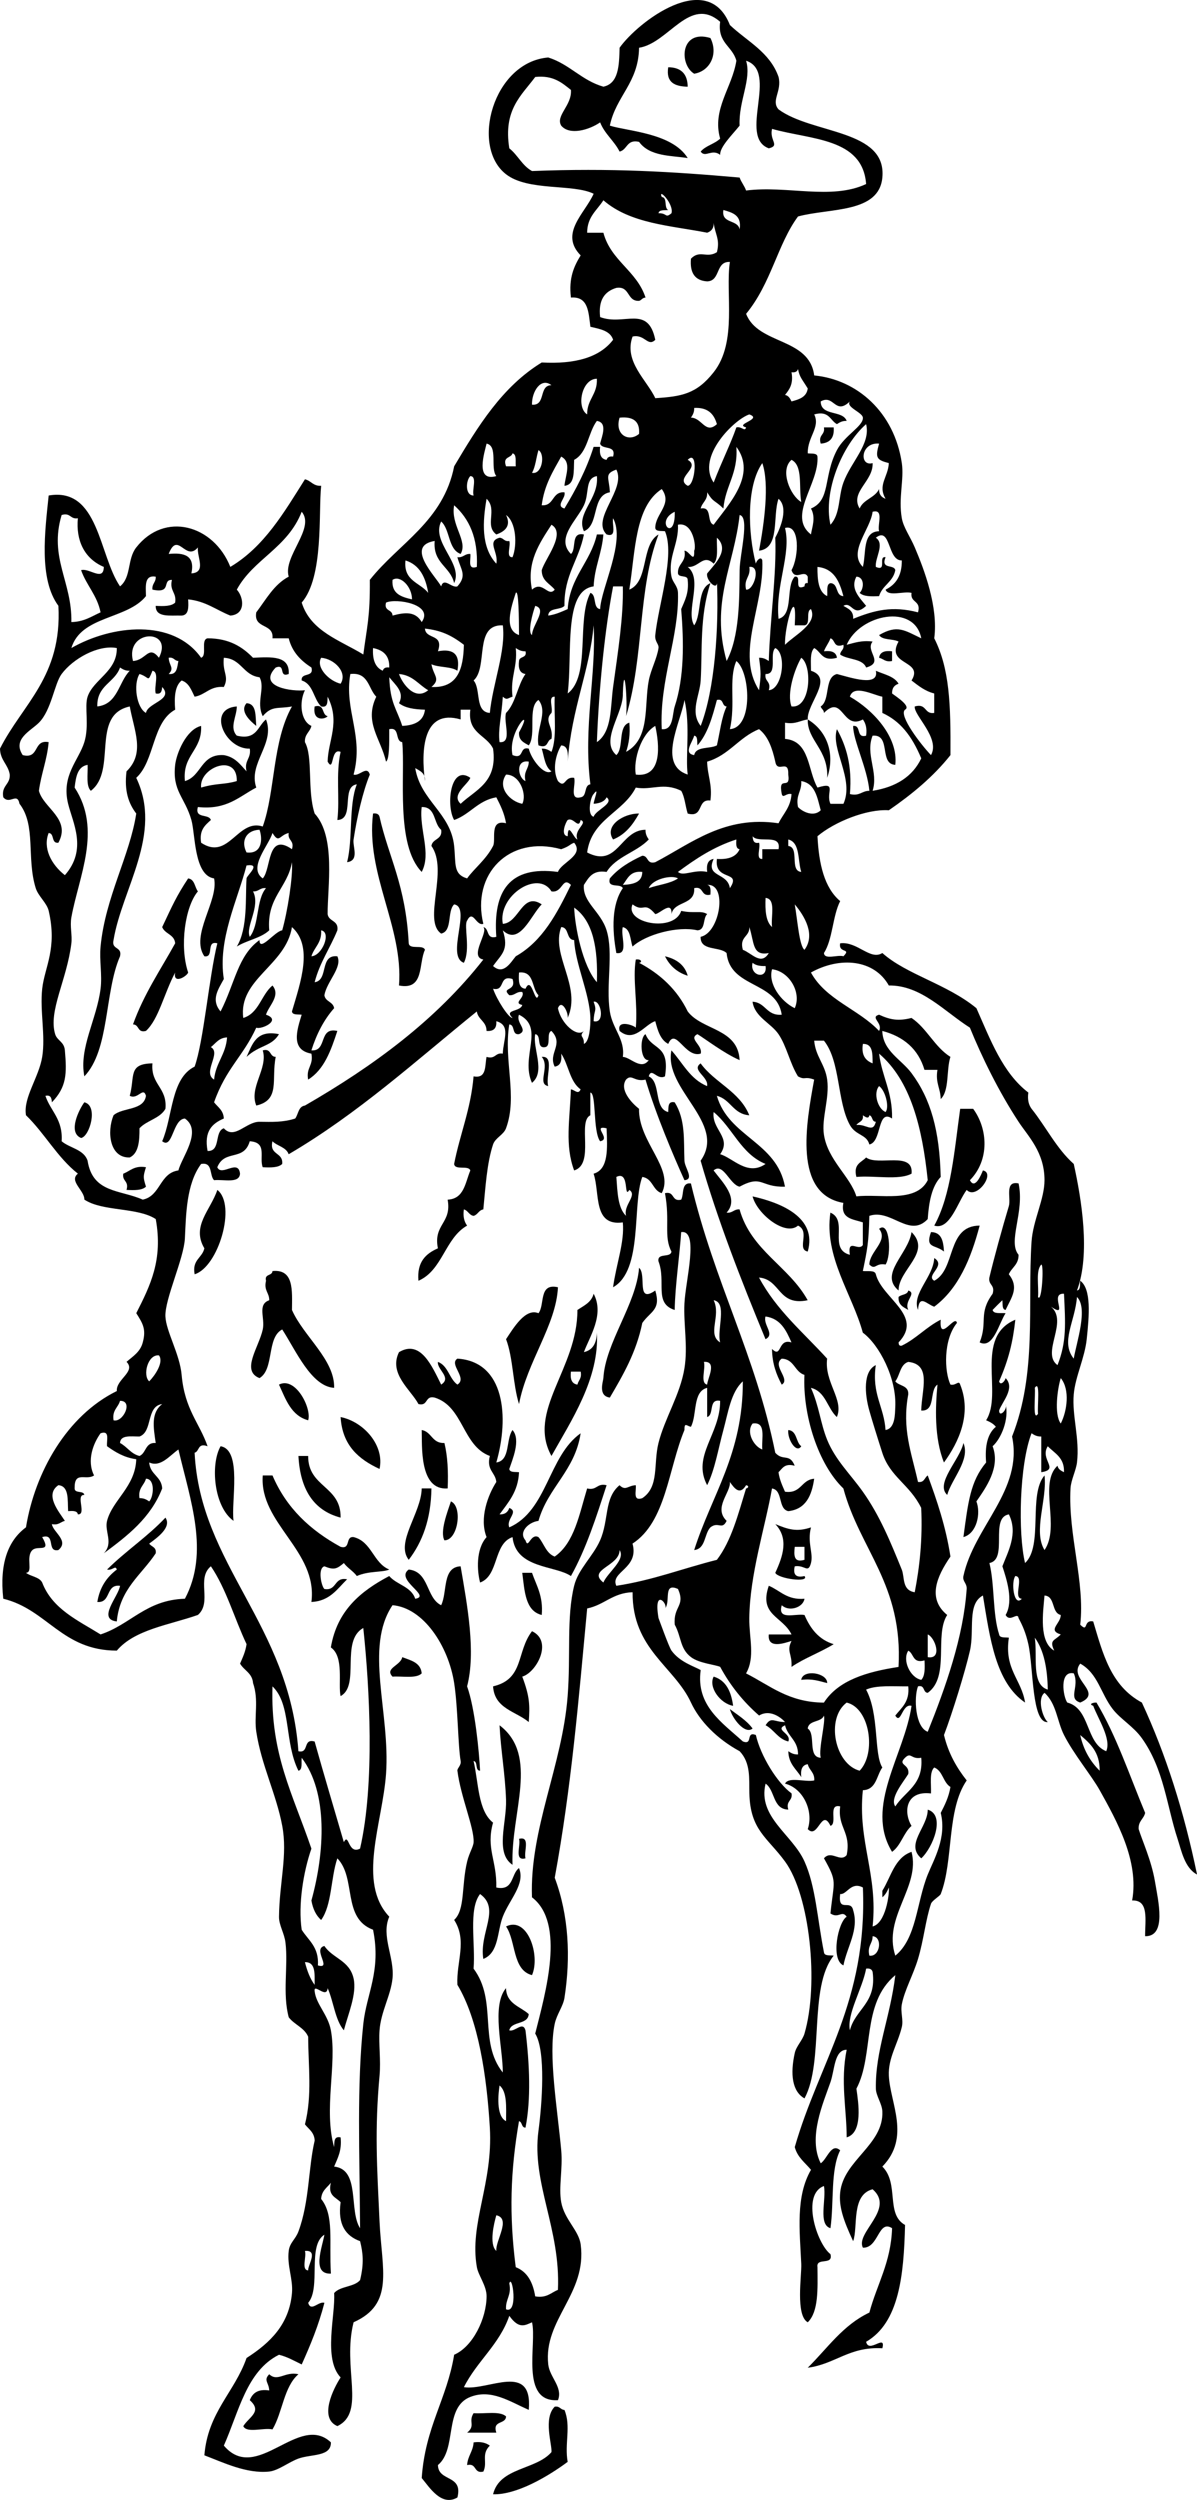<?xml version="1.0" encoding="iso-8859-1"?>
<!-- Generator: Adobe Illustrator 13.0.2, SVG Export Plug-In . SVG Version: 6.00 Build 14948)  -->
<!DOCTYPE svg PUBLIC "-//W3C//DTD SVG 1.1//EN" "http://www.w3.org/Graphics/SVG/1.1/DTD/svg11.dtd">
<svg version="1.1" id="Layer_1" xmlns="http://www.w3.org/2000/svg" xmlns:xlink="http://www.w3.org/1999/xlink" x="0px" y="0px"
	 width="173.171px" height="361.58px" viewBox="0 0 173.171 361.58" style="enable-background:new 0 0 173.171 361.58;"
	 xml:space="preserve">
<path d="M102.777,5.5c1.197,2.374-0.122,4.812-2.347,5.163C98.226,9.346,98.386,4.177,102.777,5.5z"/>
<path d="M96.675,9.724c1.854,0.023,2.791,0.963,2.814,2.817C97.655,12.499,96.311,11.966,96.675,9.724z"/>
<path d="M119.201,61.815c0.471,0,0.939,0,1.409,0c0.122,1.531-0.558,2.259-1.877,2.347
	C118.343,62.836,119.394,62.945,119.201,61.815z"/>
<path d="M129.056,94.197c0,0.468,0,0.938,0,1.407c-0.979,0.199-1.241-0.321-1.877-0.47C127.292,94.31,127.987,94.065,129.056,94.197
	z"/>
<path d="M35.667,101.706c1.482,0.082,1.271,1.856,1.407,3.285C36.204,104.291,34.626,102.884,35.667,101.706z"/>
<path d="M53.97,117.662c0.544-0.077,0.834,0.103,0.938,0.47c1.325,5.898,3.773,9.781,4.224,18.301
	c0.12,0.976,2.062,0.128,2.347,0.939c-0.957,2.015-0.057,5.887-3.754,5.162C58.364,134.031,52.891,126.461,53.97,117.662z"/>
<path d="M92.453,117.662c-0.895,1.61-1.972,3.036-3.754,3.754C87.363,119.436,90.208,117.626,92.453,117.662z"/>
<path d="M27.219,127.047c0.964,0.132,0.938,1.253,1.41,1.877c-1.868,2.206-2.668,7.965-1.41,11.732
	c-0.147,0.537-2.225,1.793-1.877,0c-1.627,3.076-2.381,6.748-4.224,8.448c-1.279,0.342-0.943-0.934-1.877-0.939
	c1.562-4.382,3.987-7.904,6.101-11.732c-0.105-1.302-1.487-1.327-1.877-2.347C24.952,130.934,25.521,129.616,27.219,127.047z"/>
<path d="M96.207,138.31c1.639,0.397,2.844,1.224,3.285,2.817C97.949,140.638,96.88,139.672,96.207,138.31z"/>
<path d="M40.361,149.573c-1.068,1.807-2.838,1.553-4.694,3.287C36.519,151.051,37.028,148.902,40.361,149.573z"/>
<path d="M38.014,151.919c1.279-0.342,0.943,0.934,1.877,0.94c-0.668,3.252,0.708,6.236-2.816,7.039
	C35.995,157.242,38.802,154.561,38.014,151.919z"/>
<path d="M78.373,152.859c1.904-0.182,0.518,2.923,0.939,4.224C77.652,156.777,79.604,154.292,78.373,152.859z"/>
<path d="M22.057,153.797c-0.284,3.101,2.162,3.47,1.877,6.571c-0.779,1.411-2.708,1.671-3.754,2.816
	c0.014,1.891-0.135,3.619-1.407,4.222c-2.925,0.099-3.338-3.714-2.347-6.101c1.323-1.18,4.367-0.638,4.691-2.815
	c-0.397-1.376-1.18,0.611-2.345,0C19.546,155.642,18.492,153.854,22.057,153.797z"/>
<path d="M12.202,159.428c2.061,0.478,0.775,4.944-0.47,5.163C9.754,163.795,11.459,160.423,12.202,159.428z"/>
<path d="M138.912,160.368c0.627,0,1.252,0,1.877,0c2.135,2.91,2.392,7.411-0.468,10.325c0.731,1.442,1.634-0.815,1.878-1.409
	c1.901,0.357-0.943,4.321-2.348,2.817c-1.312,1.76-2.436,5.875-4.693,5.162C137.613,172.833,138.062,166.4,138.912,160.368z"/>
<path d="M131.873,169.753c-1.828,0.987-5.396,0.235-7.978,0.47c-0.481-1.89,0.729-2.085,1.407-2.816
	C126.982,168.699,132.222,166.431,131.873,169.753z"/>
<path d="M18.303,172.1c0.388-1.327-0.661-1.216-0.47-2.347c1.016-0.393,1.6-1.214,3.284-0.938c-0.42,1.373-0.42,1.442,0,2.815
	C20.564,172.17,19.46,172.161,18.303,172.1z"/>
<path d="M31.443,172.1c2.805,2.194,0.145,11.156-3.284,12.202c-0.396-2.117,1.098-2.343,1.407-3.754
	C27.654,177.334,30.463,175.037,31.443,172.1z"/>
<path d="M108.876,173.038c4.131,0.918,9.396,3.061,7.979,7.978c-1.655-0.31,0.416-2.914-1.409-3.754
	C113.65,178.848,109.535,175.619,108.876,173.038z"/>
<path d="M131.873,178.201c2.961,2.942-1.885,5.411-1.877,8.448C127.134,184.254,131.397,181.39,131.873,178.201z"/>
<path d="M134.687,178.201c1.549,0.017,1.795,1.334,1.878,2.814C135.268,179.956,133.821,180.618,134.687,178.201z"/>
<path d="M92.453,183.362c1.146,0.992-0.475,5.271,2.346,3.287c0.851,2.809-0.666,2.981-1.877,4.69
	c-0.875,4.287-2.787,7.537-4.692,10.795c-1.755-0.226-0.965-2.347-0.938-2.815C87.58,194.209,92.07,188.601,92.453,183.362z"/>
<path d="M48.339,200.728c-3.302-0.199-5.526-5.383-7.51-8.446c-2.28,1.161-1.127,5.756-3.285,7.038
	c-2.727-1.057-0.097-4.443,0.47-7.038c0.361-1.651-0.819-3.619,0.938-4.224c0.012-1.106-0.808-1.384-0.468-2.817
	c-0.26-1.04,0.896-0.668,0.938-1.407c3.117-0.302,2.84,2.794,2.817,5.632C43.922,193.292,48.448,196.657,48.339,200.728z"/>
<path d="M80.719,186.179c-0.254,5.463-4.485,10.782-5.631,16.896c-0.903-2.853-0.84-6.668-1.877-9.386
	c1.056-1.578,2.78-4.551,4.692-3.754C78.861,188.702,77.889,185.539,80.719,186.179z"/>
<path d="M129.996,187.587c0.379-0.402,1.285-0.279,1.407-0.938c1.279,0.431-0.655,1.466,0,2.813
	C130.714,189.056,129.916,188.761,129.996,187.587z"/>
<path d="M146.889,190.871c-0.354,3.222-0.966,5.786-2.347,8.918c0.166,0.655,0.826,0.04,0.938-0.47
	c1.444,1.476-0.552,3.49-0.938,4.692c0.008,1.103,1.281-0.172,0.938-0.938c0.541,2.169-0.64,5.001-1.877,6.101
	c1.159,3.054-0.97,5.99-2.347,7.979c0.672,1.746,0.056,4.639-1.877,5.16c0.67-4.988,0.994-8.062,3.283-10.791
	c-0.199-2.393,0.209-4.174,1.41-5.164c-0.347-0.438-0.855-0.711-1.41-0.938C145.154,201.504,140.886,193.396,146.889,190.871z"/>
<path d="M44.583,205.42c-2.461-0.666-3.238-3.017-4.222-5.161C42.753,199.022,45.132,203.713,44.583,205.42z"/>
<path d="M49.276,204.95c3.426,0.703,6.378,4.176,5.631,7.509C51.917,211.069,49.524,209.082,49.276,204.95z"/>
<path d="M61.009,206.827c1.464,0.256,1.482,1.961,3.285,1.877c0.462,1.885,0.576,4.119,0.47,6.57
	C60.606,215.608,61.089,209.033,61.009,206.827z"/>
<path d="M114.041,206.827c1.293,0.113,1.07,1.745,1.877,2.347C115.205,210.308,113.876,208.122,114.041,206.827z"/>
<path d="M139.38,208.704c1.021,2.438-1.695,5.179-2.346,7.509C135.234,214.563,138.884,211.097,139.38,208.704z"/>
<path d="M31.913,209.174c3.155,0.525,1.49,8.058,1.877,10.793C30.929,217.944,30.414,211.788,31.913,209.174z"/>
<path d="M43.175,210.581c0.47,0,0.939,0,1.407,0c-0.028,4.568,4.776,4.299,4.694,8.918C45.31,218.458,43.423,215.34,43.175,210.581z
	"/>
<path d="M38.014,213.397c0.47,0,0.938,0,1.407,0c2.005,4.721,5.5,7.953,9.855,10.326c1.508,0.411,0.644-1.55,1.877-1.41
	c2.635,0.648,2.83,3.74,5.162,4.693c-0.962,0.436-2.979,0.174-4.692,0.938c-0.529-0.721-1.348-1.152-1.877-1.877
	c-0.991,0.828-1.388,1.059-2.816,0.471c-1.002,0.294-0.439,2.889,0,3.284c1.862,0.298,1.344-1.783,3.286-1.407
	c-1.428,1.388-2.482,3.15-5.164,3.284C45.998,224.286,37.483,220.349,38.014,213.397z"/>
<path d="M61.009,215.274c0.47,0,0.939,0,1.407,0c-0.063,4.473-1.315,7.758-3.284,10.326
	C57.165,223.093,60.955,218.827,61.009,215.274z"/>
<path d="M65.233,217.151c1.73,0.733,1.037,5.644-0.939,5.632C63.621,221.528,64.717,218.707,65.233,217.151z"/>
<path d="M112.164,220.437c1.766,0.713,3.033,1.197,5.16,0.471c-0.566,2.29,0.377,3.699,0,5.162c-0.428,1.574-0.873,0.231-2.347,0.47
	c-0.281,1.22,0.188,1.688,1.409,1.407c0.802,1.016-3.871,0.386-4.225-0.469C113.302,225.019,114.119,222.501,112.164,220.437z
	 M116.386,225.601c0-0.627,0-1.252,0-1.877c-0.471,0-0.939,0-1.409,0C114.847,224.949,114.82,226.069,116.386,225.601z"/>
<path d="M75.558,227.478c0.468,0,0.938,0,1.408,0c0.642,1.861,1.647,3.356,1.407,6.102
	C75.981,232.996,75.894,230.112,75.558,227.478z"/>
<path d="M76.965,235.924c3.093,1.458,0.638,5.976-1.408,6.57c1.088,2.896,1.109,4.147,0.938,6.571
	c-1.873-1.568-4.961-1.924-5.162-5.164C75.859,242.851,74.675,238.912,76.965,235.924z"/>
<path d="M58.194,239.678c1.245,0.476,2.67,0.771,2.815,2.347c-0.779,0.787-2.755,0.375-4.224,0.471
	C55.604,241.259,57.963,240.913,58.194,239.678z"/>
<path d="M119.669,243.433c-1.123-0.283-2.141-0.675-3.754-0.469C116.144,241.365,119.716,241.937,119.669,243.433z"/>
<path d="M106.061,246.718c-1.886-0.324-3.606-2.723-2.815-4.224C105.046,243.038,105.779,244.653,106.061,246.718z"/>
<path d="M105.591,247.188c1.154,0.879,2.429,1.637,3.285,2.814C107.78,250.917,105.949,248.569,105.591,247.188z"/>
<path d="M72.271,249.533c5.782,4.407,1.6,12.606,1.877,20.18c-2.562-1.711-0.833-6.057-0.938-9.386
	C73.094,256.688,72.436,253.041,72.271,249.533z"/>
<path d="M134.218,261.735c2.631,0.796,0.736,5.5-0.938,7.039C130.912,266.738,134.214,264.294,134.218,261.735z"/>
<path d="M75.088,265.959c1.696-0.444,0.655,1.849,0.938,2.815C74.33,269.219,75.373,266.927,75.088,265.959z"/>
<path d="M76.965,285.67c-2.863-0.737-2.29-4.907-3.754-7.041C76.333,277.092,78.203,282.847,76.965,285.67z"/>
<path d="M38.951,343.392c1.218,1.164,2.303-0.455,4.224,0c-2.112,1.799-2.295,5.526-3.754,7.979
	c-1.273-0.29-3.724,0.596-4.224-0.468c0.815-1.336,2.812-2.094,0.939-3.756c0.397-1.01,1.155-1.66,2.814-1.408
	C38.9,344.571,38.073,344.287,38.951,343.392z"/>
<path d="M80.25,348.086c0.758-0.132,0.808,0.442,1.409,0.47c0.987,2.354-0.013,4.913,0.468,7.508
	c-2.809,2.086-7.355,4.785-10.793,4.692c0.932-3.917,6.203-3.497,8.446-6.101C79.898,353.593,78.558,349.791,80.25,348.086z"/>
<path d="M68.517,349.022c1.595,0.129,3.806-0.362,4.694,0.471c-0.04,1.21-2.009,0.494-1.407,2.347c-1.41,0-2.817,0-4.224,0
	C68.85,350.81,67.708,350.281,68.517,349.022z"/>
<path d="M68.517,353.247c1.088-0.148,1.803,0.076,2.347,0.47c-1.292,1.277-0.288,2.412-0.938,3.755
	c-1.445,0.35-0.903-1.287-2.347-0.938C67.658,355.202,68.439,354.578,68.517,353.247z"/>
<path d="M165.664,280.038c-0.009-2.339,0.588-5.282-1.877-5.163c1.032-5.698-2.215-11.506-4.695-15.955
	c-1.141-2.049-3.785-5.255-5.16-7.978c-1.021-2.024-1.079-4.52-2.816-6.103c-1.123,0.853-0.248,3.659,0.471,4.226
	c-2.352,0.238-2.062-7.887-2.816-11.266c-0.363-1.625-0.854-2.729-1.408-3.755c-0.131-0.985-1.252,0.681-1.877-0.468
	c1.197-2.041,0.104-5.268-0.47-7.04c0.78-2.047,2.312-4.741,0.938-7.509c-2.812,0.474-0.059,6.512-2.815,7.039
	c0.778,3.132,0.442,7.38,1.407,10.324c0.076,0.551,0.854,0.396,1.408,0.471c-0.693,4.604,1.814,6.007,2.346,9.385
	c-4.28-2.914-5.084-9.309-6.1-15.486c-2.322,1.237-1.195,4.992-1.877,7.979c-0.689,3.011-2.539,9.013-3.756,12.202
	c0.635,2.651,1.837,4.732,3.286,6.567c-2.937,4.275-1.879,11.597-3.754,16.427c-0.115,0.297-1.249,0.937-1.41,1.407
	c-0.784,2.329-1.046,5.218-1.877,7.979c-0.688,2.292-1.957,4.536-2.345,6.571c-0.217,1.121,0.254,2.225,0,3.283
	c-0.603,2.492-1.995,4.479-1.877,7.039c0.182,3.969,3.195,8.902-0.939,13.143c2.477,2.451,0.438,6.877,3.284,8.445
	c-0.177,7.332-0.874,14.143-5.631,16.896c0.368,1.761,2.905-1.235,2.347,0.938c-4.805-0.268-6.783,2.291-10.793,2.816
	c2.834-2.797,5.085-6.178,8.916-7.979c1.084-4.076,3.116-7.207,3.284-12.201c-2.017-1.308-1.923,2.908-4.224,2.815
	c-1.106-2.188,4.709-5.579,1.408-8.448c-3.14,0.807-2.076,5.453-2.816,7.51c-1.439-3.073-2.079-5.016-1.877-7.039
	c0.468-4.676,6.31-6.885,6.102-11.732c-0.048-1.125-0.921-2.251-0.939-3.285c-0.1-5.498,2.067-10.25,2.816-16.425
	c-4.965,4.13-3.027,11.519-5.631,16.425c0.292,2.041,0.977,6.361-1.408,7.039c0-4.039-0.93-8.102,0-12.672
	c-1.802,0.014-1.72,2.887-2.347,4.694c-1.031,2.977-3.292,7.999-1.407,11.731c0.943-0.629,1.533-3.021,2.814-1.877
	c-1.422,2.801-0.881,7.565-1.407,11.264c-1.806-0.543-0.582-4.111-0.938-6.103c-3.305,1.197-1.065,8.304,0.938,9.854
	c0.45,1.703-2.106,0.396-1.877,1.878c0.024,3.153,0.178,6.436-1.407,7.979c-1.803-1-0.861-6.791-0.939-8.447
	c-0.226-4.826-0.826-9.75,1.408-13.61c-0.849-1.027-1.959-1.793-2.348-3.284c3.516-12.283,10.541-21.061,9.855-37.544
	c-1.726-0.925-2.336,1.086-3.285,0.938c-0.348,2.802,1.521,0.672,1.877,2.348c0.877,2.818-0.864,5.223-1.407,7.979
	c-1.888-0.83-0.778-6.27,0.47-7.041c-0.703-1.007-1.146,0.336-2.347-0.47c0.495-4.839,1.043-4.438-0.938-7.978
	c1.053-1.25,2.353,0.664,3.285-0.469c0.676-3.334-1.342-3.979-0.939-7.041c-1.838-0.432-0.34,2.478-1.406,2.816
	c-1.285-2.678-1.805,2.039-3.284,0.47c0.882-2.647-0.696-5.932-3.286-6.571c0.5-1.064,2.95-0.178,4.225-0.47
	c0.072-1.165-0.737-1.45-0.938-2.347c-0.827,0.113-1.071,0.809-0.938,1.879c-0.713-1.165-1.846-1.911-1.877-3.756
	c0.377,0.248,0.762,0.49,1.406,0.47c0.014-2.045-1.496-2.569-1.877-4.224c-1.551,0.704,0.977,1.146,0.471,2.347
	c-1.508-0.371-2.051-1.703-3.285-2.347c0.812-1.316,1.229-0.441,2.814-0.469c-0.642-0.702-2.223-1.879-3.755-0.938
	c-2.261-1.964-4.151-4.297-5.631-7.039c-0.72-0.323-3.036-0.504-4.224-1.409c-1.619-1.232-1.367-2.894-2.349-4.691
	c-0.237-2.717,1.582-2.652,0.47-5.163c-2.219-1.003-1.016,1.835-1.877,2.815c0.519-0.588-1.719-3.154-0.938,1.407
	c-0.018-0.091,1.497,4.173,1.877,4.694c1.227,1.688,3.318,2.283,4.223,2.814c-0.72,5.137,3.106,7.598,6.102,10.324
	c1.521,0.58,0.359-1.52,1.877-0.938c0.684,3.019,3.107,6.957,5.164,8.444c0.189,1.132-0.857,1.021-0.471,2.349
	c-2.285-0.062-1.891-2.805-3.285-3.756c-1.178,4.832,3.875,7.338,5.633,11.264c1.621,3.625,1.833,8.188,2.814,13.142
	c0.075,0.55,0.854,0.396,1.408,0.468c-3.693,4.598-1.333,15.252-4.224,20.65c-1.791-0.997-2.085-3.516-1.409-6.57
	c0.22-0.988,1.123-1.834,1.409-2.814c2.093-7.182,0.784-19.949-2.816-24.874c-2.558-3.496-5.04-4.533-5.161-9.855
	c-0.051-2.125,0.215-4.396-1.408-6.101c-3.295-1.785-5.809-4.379-7.039-7.039c-2.424-5.237-8.508-7.712-8.448-15.956
	c-2.882,0.09-4.099,1.847-6.569,2.347c-1.253,13.359-2.299,25.932-4.694,38.951c2.043,5.45,2.32,11.516,1.409,17.364
	c-0.193,1.237-1.117,2.385-1.409,3.754c-0.96,4.513,0.394,12.317,0.939,18.304c0.245,2.694-0.397,5.342,0,7.508
	c0.458,2.504,2.545,4.063,2.815,6.103c0.949,7.144-5.419,10.858-4.692,17.362c0.208,1.869,2.141,3.279,1.407,5.162
	c-5.543,0.356-3.017-8.158-3.754-11.263c-0.982,0.416-1.877,1.054-3.285-0.938c-1.448,4.185-4.694,6.568-6.571,10.322
	c3.52,0.547,9.989-3.733,9.385,3.287c-2.792-1.236-5.446-3.052-8.448-1.878c-3.869,1.513-1.885,7.526-4.692,9.854
	c0.042,2.461,3.67,1.336,2.815,4.693c-2.316,1.34-4.031-1.457-5.162-2.815c0.508-7.414,3.64-11.382,4.694-17.833
	c2.709-1.165,4.67-5.229,4.691-8.448c0.01-1.526-1.189-2.99-1.407-4.224c-1.115-6.309,2.36-12.045,1.877-20.18
	c-0.437-7.365-1.636-15.578-4.693-20.648c-0.172-3.385,1.462-6.348-0.468-9.387c1.613-1.49,1.033-4.938,1.877-8.447
	c0.294-1.225,0.911-2.155,0.938-2.814c0.084-2.101-1.873-6.548-2.347-10.324c-0.044-0.354,0.586-0.759,0.47-1.408
	c-0.39-2.197-0.39-7.74-0.938-11.265c-0.838-5.385-4.449-10.883-8.918-11.263c-4.121,6.138-0.302,15.488-0.938,24.404
	c-0.508,7.1-4.203,15.716,0.468,20.647c-1.22,2.798,0.779,5.874,0.47,8.918c-0.252,2.487-1.682,4.817-1.877,7.509
	c-0.145,2.017,0.204,4.316,0,6.568c-0.714,7.875-0.375,13.021,0,21.119c0.325,6.982,2.179,11.9-3.754,14.548
	c-1.682,6.634,1.826,13.015-2.347,15.019c-2.725-1.158-0.556-5.471,0.47-7.041c-2.557-2.693-0.728-9.033-0.938-12.201
	c0.854-1.021,2.898-0.854,3.754-1.877c0.594-2.475,0.413-3.943,0-5.631c-2.066-0.75-3.265-2.366-2.816-5.633
	c-0.676-0.73-1.891-0.926-1.407-2.813c-0.548,0.702-1.356,1.146-1.408,2.345c1.898,2.36,1.133,6.08,1.408,10.795
	c-2.805,0.114-1.287-3.71-0.939-5.631c-2.505,1.561-0.46,7.672-2.347,9.854c0.399,1.375,1.513-0.279,2.347,0
	c-0.831,3.235-2.021,6.115-3.285,8.916c-1.054-0.51-2.04-1.09-3.284-1.406c-4.698,2.343-5.809,8.271-7.979,13.14
	c4.761,5.624,10.829-4.825,15.487-0.47c0.053,2.104-2.815,1.675-4.694,2.347c-1.388,0.499-2.923,1.742-4.224,1.877
	c-3.286,0.345-6.661-1.315-9.385-2.347c0.497-6.23,4.355-9.098,6.101-14.077c3.473-2.226,6.173-4.897,6.571-9.388
	c0.179-2.023-0.737-3.948-0.47-6.102c0.151-1.217,0.976-1.649,1.407-2.813c1.604-4.333,1.419-9.201,2.347-13.142
	c-0.053-1.199-0.861-1.644-1.407-2.347c1.069-4.229,0.478-8.347,0.468-12.672c-0.556-1.319-2.009-1.745-2.814-2.813
	c-0.928-3.471-0.061-7.385-0.47-10.795c-0.165-1.377-0.955-2.526-0.938-3.755c0.062-5.007,1.262-8.901,0.468-13.14
	c-0.855-4.577-3.023-8.792-3.754-13.609c-0.344-2.271,0.392-4.521-0.468-7.041c-0.113-1.451-1.306-1.82-1.877-2.813
	c0.374-0.877,0.783-1.72,0.938-2.816c-1.761-3.715-2.943-8.007-5.162-11.263c-2.15,1.785,0.229,5.213-1.877,7.04
	c-4.171,1.461-9.157,2.106-11.732,5.162c-7.961-0.019-10.023-5.935-16.426-7.509c-0.552-5.09,0.68-8.396,3.285-10.325
	c1.296-7.968,5.912-16.164,13.142-19.71c-0.126-1.713,2.807-2.793,1.407-4.226c0.922-0.798,2.001-1.438,2.347-2.813
	c0.523-1.922-0.009-2.748-0.939-4.225c2.011-3.972,3.894-7.695,2.817-13.609c-2.647-1.734-7.696-1.065-10.325-2.816
	c0.038-1.321-2.28-2.683-0.938-3.754c-2.975-2.343-4.805-5.833-7.51-8.448c-0.424-2.551,1.858-5.44,2.347-8.446
	c0.497-3.058-0.354-6.649,0-9.855c0.344-3.124,2.206-5.78,0.939-11.263c-0.266-1.144-1.512-2.116-1.877-3.286
	c-1.352-4.331,0.08-9.084-2.347-12.2c-0.342-1.732-1.413,0.198-2.347-0.94c-0.309-1.716,1.016-1.8,0.939-3.284
	c-0.241-1.482-1.384-2.06-1.411-3.753c3.248-6.452,9.001-10.397,8.448-20.65c-2.87-3.878-1.936-10.862-1.407-15.957
	c7.275-1.252,7.25,8.646,10.323,13.142c1.667-1.361,1.004-3.92,2.347-5.633c4.111-5.242,11.187-3.266,13.609,2.816
	c4.904-2.918,7.77-7.873,10.795-12.67c0.894,0.201,1.178,1.01,2.347,0.938c-0.412,3.903,0.401,13.184-2.816,16.894
	c1.304,4.172,5.524,5.427,8.916,7.51c0.516-4.008,0.983-5.345,0.939-10.795c4.22-5.322,10.625-8.459,12.202-16.426
	c3.441-5.788,6.943-11.515,12.67-15.017c4.799,0.264,8.36-0.712,10.325-3.284c-0.413-1.308-1.885-1.556-3.285-1.877
	c-0.281-2.066-0.268-4.428-2.817-4.224c-0.347-2.851,0.457-4.551,1.408-6.101c-3.124-3.183,0.626-6.082,1.877-8.916
	c-2.979-1.472-9.456-0.329-12.67-2.816c-5.209-4.033-1.86-16.235,6.101-16.894c3.095,0.97,4.818,3.317,7.979,4.224
	c2.199-0.458,2.283-3.035,2.344-5.633c2.644-3.733,12.748-11.477,15.957-3.285c2.49,2.36,5.785,3.915,7.041,7.508
	c0.514,2.087-1.135,3.422,0,4.694c4.869,3.598,15.67,2.859,15.017,9.855c-0.485,5.194-7.577,4.384-12.202,5.631
	c-2.972,4.018-3.873,9.678-7.509,14.079c1.737,4.52,9.134,3.382,9.854,8.916c6.181,0.592,11.574,5.289,12.672,12.672
	c0.353,2.374-0.516,5.053,0,7.978c0.236,1.335,1.216,2.669,1.877,4.222c1.356,3.188,3.416,8.599,2.814,13.142
	c2.219,4.375,2.395,9.519,2.348,16.894c-2.492,3.14-5.584,5.679-8.916,7.979c-3.219-0.207-7.871,1.686-10.324,3.754
	c0.199,4.022,0.988,7.457,3.283,9.386c-1.108,2.177-1.068,5.501-2.346,7.508c0.059,1.037,1.991,0.201,2.815,0.47
	c1.221-1.233-0.759-0.369-0.47-1.877c2.508-0.302,4.341,2.524,6.102,1.407c3.508,3.128,9.359,4.48,13.609,7.978
	c2.021,4.549,3.785,9.355,7.509,12.202c-0.149,1.089,0.075,1.803,0.47,2.347c2.085,2.608,3.616,5.769,6.102,7.978
	c1.121,5.066,2.437,13.053,0.47,18.305c0.55-0.078,0.396-0.856,0.468-1.41c1.627,1.189,1.299,5.033,0.939,8.447
	c-0.287,2.726-1.655,5.418-1.877,7.979c-0.271,3.108,0.881,6.392,0.47,9.854c-0.142,1.176-0.872,2.535-0.938,3.754
	c-0.367,6.699,2.115,13.551,1.406,19.711c1.234,1.221,0.371-0.758,1.877-0.471c1.379,4.59,2.518,9.301,7.041,11.732
	c3.471,7.48,6.109,15.791,7.979,24.872c-1.801-0.95-2.264-3.478-2.816-5.161c-1.559-4.734-1.967-10.071-5.161-14.549
	c-1.229-1.723-3.084-2.748-4.224-4.223c-1.748-2.264-2.133-5.146-4.694-6.57c-1.801,2.229,3.442,4.174,0,5.631
	c-1.849-0.562-0.062-2.329-0.938-4.225c-2.121-0.434-1.551,3.379-0.938,4.225c3.354,0.869,2.624,5.824,5.631,7.039
	c0.793-1.745-1.204-4.727-1.877-6.569c-0.722-0.248-0.028-0.489,0.47-0.47c2.879,4.789,4.782,10.549,7.041,15.957
	c-0.201,0.894-1.012,1.178-0.938,2.347c0.502,1.629,1.835,4.521,2.347,7.509C167.566,274.963,168.811,280.11,165.664,280.038z
	 M106.531,8.784c-0.552-2.108-2.759-2.559-2.347-5.631c-4.409-3.825-7.44,3.084-11.731,3.754c-0.074,5.089-3.345,6.981-4.225,11.265
	c2.533,0.812,9.011,1.046,11.264,4.691c-2.273-0.376-5.477-0.183-7.039-2.347c-1.816-0.407-1.67,1.147-2.816,1.409
	c-0.785-1.562-2.152-2.542-2.815-4.224c-1.625,1.111-4.428,1.915-5.631,0.47c-0.861-1.444,1.579-2.92,1.407-5.164
	c-1.31-1.037-2.545-2.146-5.161-1.877c-2.003,2.691-4.654,4.734-3.754,10.325c1.224,0.966,1.868,2.513,3.285,3.285
	C88.382,24.284,97.22,24.821,107,25.68c0.244,0.693,0.693,1.182,0.938,1.877c5.886-0.766,12.347,1.415,17.364-0.939
	c-0.499-6.695-8.006-6.385-13.609-7.978c-0.413,1.661,1.204,2.419-0.471,2.816c-4.487-1.665,1.494-11.102-3.284-12.672
	c0.819,2.715-1.11,5.847-0.938,9.388c-1.096,1.361-2.879,3.086-2.815,4.224c-1.199-0.932-2.158,0.485-2.815-0.47
	c0.707-0.857,2.024-1.104,2.815-1.877C102.973,15.796,105.923,12.674,106.531,8.784z M96.675,30.372
	c-0.553,0.074-1.334-0.08-1.407,0.47c1.278-0.042,0.942,0.783,1.877,0c0.375-1.352-2.001-3.764-1.409-2.347
	C96.605,28.565,96.025,30.085,96.675,30.372z M84.943,33.658c0.781,0,1.564,0,2.348,0c1.084,4.075,4.832,5.492,6.101,9.386
	c-0.472-0.002-0.56,0.38-0.938,0.47c-1.812,0.09-1.264-2.181-3.285-1.877c-1.685,0.506-2.631,1.749-2.347,4.224
	c3.466,1.317,6.927-1.829,7.978,3.285c-1.082,1.088-1.514-0.869-3.285-0.47c-1.312,3.599,2.078,6.299,3.285,8.917
	c3.82-0.252,5.963-0.607,8.447-3.756c3.459-4.381,1.664-11.391,2.346-15.955c-2.125-0.092-1.312,2.753-3.283,2.815
	c-1.771-0.107-2.532-1.223-2.348-3.285c1.275-1.327,2.289,0.002,3.754-0.939c0.479-1.875-0.252-2.543-0.469-4.224
	c0.025,0.808-0.361,1.203-0.938,1.409c-5.32-1.039-11.11-1.293-15.017-4.693C86.389,30.41,84.955,31.323,84.943,33.658z M107,33.188
	c0.34-2.061-1.008-2.433-2.347-2.816C104.318,32.429,106.771,31.695,107,33.188z M114.509,53.837c0.304,1.713-0.317,2.5-0.939,3.286
	c0.526,0.099,0.73,0.521,0.939,0.938c1.113-0.292,2.185-0.63,2.347-1.877c-0.86-1.415-1.169-1.599-1.409-2.814
	C115.343,53.733,115.053,53.913,114.509,53.837z M84.943,59.938c-0.023-2.211,1.514-2.864,1.407-5.161
	C84.141,54.797,83.343,58.926,84.943,59.938z M76.965,58.53c2.051,0.174,0.934-2.82,2.814-2.816
	C78.241,54.517,76.912,56.667,76.965,58.53z M117.324,73.547c2.896-1.211,1.752-4.623,3.754-8.446
	c1.137-2.167,3.834-3.462,3.756-4.694c-0.049-0.771-2.524-1.52-1.879-2.347c-2.156,2.064-2.293-1.09-4.222,0
	c0.013,2.179,3.175,1.207,3.754,2.816c-0.647-0.021-1.03,0.222-1.409,0.47c-1.01-0.556-1.123-2.005-3.283-1.41
	c0.912,1.896-0.987,3.239-0.938,5.631c0.552,0.075,1.331-0.08,1.407,0.47c0.268,3.938-4.415,8.587-0.939,11.263
	C117.449,76.316,118.076,74.897,117.324,73.547z M120.14,75.894c1.465-1.583,1.115-4.02,1.877-6.101
	c1.113-3.038,3.988-5.582,3.285-8.446C121.809,64.404,119.061,71.111,120.14,75.894z M99.96,60.407
	c1.584-0.011,2.088,2.467,3.754,0.94c-0.41-1.467-1.305-2.452-3.284-2.347C100.451,59.646,100.208,60.029,99.96,60.407z
	 M106.531,61.815c0.809-0.185,1.203,0.697,1.407,0c-1.753-0.472,2.456-1.172,0.47-1.877c-2.093,0.661-7.729,6.1-5.162,9.855
	C104.455,66.648,105.685,64.246,106.531,61.815z M92.453,62.754c0.146-1.866-0.902-2.54-2.816-2.347
	C88.871,62.861,90.955,64.017,92.453,62.754z M87.757,66.509c0.104-0.367,0.394-0.546,0.939-0.47
	c0.494-1.745-1.583-0.92-1.877-1.877c0.249-1.023,1.137-3.036-0.47-3.285c-1.272,1.7-1.336,4.608-3.285,5.632
	c-0.093,1.627,0.167,3.607-1.407,3.754c0.164-1.579,1.065-3.422-0.47-4.224c-1.176,2.11-2.45,4.121-2.816,7.041
	c1.85,0.128,1.436-2.007,3.286-1.877c0.279,0.834-1.377,1.948,0,2.345c1.643-2.736,3.17-5.589,4.222-8.916c0.313,0,0.626,0,0.939,0
	C86.688,65.701,86.933,66.396,87.757,66.509z M71.804,68.855c-0.917-1.117,0.284-4.354-1.41-4.694
	C70.129,65.331,68.649,69.772,71.804,68.855z M126.242,66.979c0.122,2.637-3.318,4.174-1.877,6.569
	c0.54-1.335,2.215-1.539,2.814-2.815c-0.025,0.808,0.359,1.203,0.939,1.407c-1.182-2.014,0.373-3.118,0.469-5.161
	c-1.811-0.466-1.981-0.785-1.408-2.817C124.471,63.927,124.285,67.543,126.242,66.979z M104.654,73.547
	c-1.32-1.28-1.443-0.842-2.347-2.345c0.071,1.167-0.737,1.451-0.938,2.345c1.736-0.329,0.81,2.007,1.877,2.347
	c2.137-2.937,6.301-7.212,3.285-11.263C106.808,68.506,104.938,70.236,104.654,73.547z M76.965,68.386
	c1.453,0.321,1.953-2.688,0.938-3.285C77.563,66.168,77.484,67.498,76.965,68.386z M73.211,67.446c0.47,0,0.938,0,1.407,0
	c-0.08-0.701,0.168-1.732-0.47-1.877C73.948,66.306,72.672,65.972,73.211,67.446z M99.492,70.263c1.104-0.053,1.555-5.37,0-3.754
	C101.49,67.641,97.494,69.13,99.492,70.263z M115.917,72.61c-0.375-2.129,0.271-5.278-1.408-6.101
	C112.783,67.971,114.298,71.663,115.917,72.61z M109.345,81.525c0.113-0.51,0.773-1.126,0.939-0.468
	c0.293,6.527-3.906,13.434-0.471,18.771c0.289-2.282,0.289-2.412,0-4.694c0.646-0.019,1.031,0.222,1.407,0.47
	c0.194-6.212,1.147-12.582,0.94-17.833c0.832-1.567,1.918-4.365,0.469-5.631c-0.895,2.549,0.263,7.146-2.816,7.509
	c0.741-3.951,1.525-9.615,0.471-12.67C107.94,70.322,108.21,77.112,109.345,81.525z M85.881,84.812
	c-4.426,0.588-3.027,9.773-3.754,15.487c3.375-2.57,1.228-10.663,3.287-14.549c0.951,0.3,0.307,2.194,1.407,2.347
	c0.141-3.061,3.708-9.812,1.878-13.14c-0.209,0.886,0.637,2.828-0.939,2.345c-2.311-2.286,2.873-6.506,1.408-9.385
	c-1.817,0.638-1.024,1.167-0.938,3.286c-2.691,0.438-1.501,4.755-3.754,5.631c-1.199-2.62,2.209-4.667,1.877-7.978
	c-1.765,0.334-1.05,2.456-1.877,4.224c-1.02,2.177-4.128,4.779-1.877,7.039c0.85-0.714-0.089-3.218,1.877-2.817
	c-0.708,3.672-2.889,5.872-2.815,10.325c-0.6,0.653-2.299,0.204-2.347,1.407c1.096-0.153,1.938-0.563,2.814-0.938
	c0.323-4.682,3.285-6.728,4.224-10.795c0.313,0,0.626,0,0.939,0C87.072,80.057,86.017,81.974,85.881,84.812z M68.517,71.67
	c-0.269-0.825,0.567-2.757-0.47-2.814C67.404,69.457,67.232,71.661,68.517,71.67z M91.982,112.031
	c3.902,0.481,3.406-4.4,2.816-7.041C92.746,106.165,91.6,109.882,91.982,112.031z M93.859,98.421
	c0.319-1.635,1.176-3.134,1.409-4.694c0.086-0.577-0.569-0.911-0.47-1.877c0.459-4.406,2.884-11.555,1.406-15.017
	c-0.552-0.074-1.332,0.08-1.406-0.47c-0.008-2.078,2.562-3.426,0.938-5.631c-3.896,2.517-3.816,9.009-4.691,14.547
	c2.877-1.192,1.644-6.493,4.225-7.979c-3.038,8.022-2.057,17.553-4.693,26.282c0.254-2.062-0.289-8.456-0.47-3.285
	c0.114,2.866-3.367,6.831-0.938,8.916c1.133-1.058,0.176-4.203,1.877-4.691c0.146,1.709-0.073,3.053-0.469,4.222
	C94.115,106.823,93.169,101.967,93.859,98.421z M97.613,74.017C94.632,75.445,97.744,78.556,97.613,74.017L97.613,74.017z
	 M71.804,81.525c0.357-1.675-1.455-3.221,0.468-3.754c0.6,0.027,0.651,0.602,1.409,0.47c0.256,0.682-0.55,2.425,0.468,2.347
	c0.712-1.788,0.514-5.095-0.938-6.101c0.716,1.464,0.004,2.324-1.407,2.814c-1.755-1.31,0.215-3.575-1.41-5.162
	C69.825,75.424,69.567,79.114,71.804,81.525z M66.64,80.118c-1.839-0.665-1.495-3.51-2.815-4.694
	c-1.499,3.015,3.229,6.072,1.877,8.917c-0.548-2.425-3.094-2.853-2.817-6.101c-4.354,0.722,0.165,5.137,0.939,6.571
	c0.397-1.376,1.511,0.281,2.345,0c1.436-1.602,0.496-2.402,0-4.224c0.888,0.105,1.037-0.529,1.877-0.47
	c0.107,0.833-0.472,2.351,0.939,1.877c0.195-4.262-1.144-6.991-3.284-8.916C65.16,75.98,67.744,78.214,66.64,80.118z M43.645,98.421
	c-0.139-1.236,1.82-0.371,1.407-1.877c-1.522-0.981-2.782-2.225-3.284-4.224c-0.783,0-1.564,0-2.347,0
	c0.212-2.246-2.78-1.287-2.347-3.754c1.424-1.862,2.545-4.025,4.694-5.164c-0.867-2.91,3.896-7.014,1.877-9.385
	c-2.042,5.259-6.997,6.833-9.386,11.263c1.054,1.155,1.276,3.598-0.939,3.754c-2.016-0.798-3.544-2.085-6.101-2.345
	c0.071,1.163,0.088,2.276-0.938,2.345c-1.667-0.053-3.781,0.34-3.754-1.407c1.157,0.063,2.261,0.071,2.814-0.47
	c0.231-1.48-0.846-1.656-0.468-3.285c-1.495-0.036,0.075,2.024-2.817,1.408c-0.104-0.886,0.529-1.035,0.47-1.877
	c-1.681-0.273-1.429,1.39-1.41,2.817c-2.715,3.386-9.381,2.818-10.792,7.508c5.851-3.353,14.729-4.304,18.771,1.407
	c0.926-0.325-0.115-2.618,0.939-2.814c3.122,0.005,5.024,1.231,6.571,2.814c2.625-0.124,5.349-0.344,5.162,2.347
	c-1.518,0.58-0.359-1.518-1.877-0.938c-2.767,2.87,2.509,3.499,4.224,3.285c-0.869,1.77-0.613,4.476,0.938,5.162
	c-0.2,0.894-1.01,1.18-0.938,2.347c1.197,2.162,0.308,6.957,1.407,10.325c3.092,3.367,1.853,10.634,1.877,14.547
	c0.145,1.108,1.629,0.875,1.407,2.347c-1.039,2.559-2.547,4.647-3.285,7.508c2.057-0.289,0.661-4.033,3.285-3.754
	c0.76,1.602-1.526,3.636-1.877,5.631c0.139,0.958,1.27,0.92,1.409,1.877c-1.472,1.658-2.534,3.724-3.287,6.101
	c2.36,0.17,0.962-3.416,3.754-2.814c-0.924,2.83-1.904,5.603-4.224,7.039c-0.332-1.74,0.802-2.015,0.47-3.754
	c-3.034-0.531-2.101-3.376-1.407-5.631c-0.552-0.073-1.333,0.08-1.407-0.47c1.254-4.243,3.101-9.426,0-12.202
	c-0.88,5.564-7.778,7.516-7.041,13.142c2.278-0.695,2.595-3.352,4.224-4.694c1.232,1.466-0.546,2.929-0.938,4.224
	c2.333,0.785-0.649,2.185-1.409,1.877c-1.914,4.18-4.38,5.874-6.101,10.793c0.548,0.705,1.356,1.147,1.409,2.347
	c-1.648,0.701-2.896,1.797-2.347,4.694c1.952,0.074,0.938-2.817,2.347-3.285c1.557,1.698,3.224-0.962,5.162-0.939
	c1.788,0.021,3.403,0.098,5.162-0.47c0.472-0.623,0.445-1.745,1.409-1.877c9.918-5.723,18.943-12.344,25.812-21.118
	c-2.131-0.386,0.789-3.96,0-4.693c0.903,0.191,0.371,1.82,1.877,1.409c-0.485-6.584,1.875-10.325,8.916-9.388
	c0.502-1.392,3.833-2.398,2.347-4.222c-0.701,0.25-0.554,0.466-1.877,0.938c-7.563-2.095-13.008,3.628-11.263,10.794
	c-1.054,0.359-1.497-2.167-2.347-0.47c-0.508,0.71,0.527,4.192-0.47,6.101c-2.646-0.917,1.14-8.037-1.407-8.448
	c-1.043,0.993-0.205,3.865-1.877,4.224c-2.715-1.86,1.108-9.141-1.409-12.672c0.145-1.106,1.631-0.873,1.409-2.345
	c-1.138-0.896-0.722-3.346-2.816-3.286c-0.397,3.223,1.44,6.682,0,9.385c-3.819-3.93-2.354-13.978-2.815-18.771
	c-1.104-0.147-0.279-2.225-1.879-1.877c0.01,2.059,0.019,4.396-0.468,4.694c-0.764-3.331-3.204-5.685-1.409-9.388
	c-1.172-1.172-1.105-3.584-3.754-3.284c-0.924,5.261,1.986,8.851,0.47,14.549c0.836,0.281,1.95-1.377,2.347,0
	c-1.023,2.494-1.862,6.206-2.347,9.385c-0.158,1.041,0.882,3.039-0.938,3.285c0.857-3.365,0.212-8.234,1.407-11.263
	c-2.335,0.323-0.239,5.08-2.816,5.162c0.371-3.176-0.25-6.605,0.47-9.855c-1.48-0.642-0.913,3.082-1.877,1.41
	c0.063-3.065,1.873-5.692,0-9.388c-0.044,0.739,0.063,1.629-0.938,1.409C45.345,101.102,45.329,98.925,43.645,98.421z
	 M124.833,81.995c0.51-1.996-0.103-5.108,2.347-5.162c-0.283-0.968,0.758-3.261-0.938-2.816
	C125.91,76.616,122.64,79.818,124.833,81.995z M10.325,89.973c1.839-0.038,2.927-0.827,4.224-1.407
	c-0.497-2.477-2.043-3.901-2.816-6.101c1.159-0.367,3.248,1.704,3.286-0.47c-2.851-1.208-4.05-3.863-3.754-7.039
	c-1.132,0.191-1.022-0.857-2.347-0.47C7.06,80.689,10.443,84.123,10.325,89.973z M105.125,95.604c1.891-3.6,1.83-8.959,1.877-13.14
	c0.022-2.29,1.496-7.711,0-7.978C106.199,81.823,102.727,87.063,105.125,95.604z M76.965,85.28c1.546-1.387,2.345,1.176,3.284,0
	c-0.688-0.875-1.883-1.245-1.877-2.815c0.491-1.673,3.575-5.322,1.407-6.571C78.044,78.573,76.153,81.304,76.965,85.28z
	 M97.145,83.402c0.167,0.846,0.909,1.329,0.938,2.347c0.182,6.351-2.699,12.637-2.348,19.71c1.715,0.206,1.51-2.166,1.877-3.285
	c1.398-4.239,1.32-9.288,0.939-14.079c0.505-1.216,1.141-2.301,0.938-4.224c-0.008-0.775-1.301-0.263-1.408-0.938
	c-0.076-1.485,1.248-1.569,0.94-3.286c0.687-0.008,1.487,1.98,1.407,0c0.334-0.518-0.146-4.214-2.348-3.754
	C98.222,78.644,96.593,80.618,97.145,83.402z M112.632,89.503c2.227-0.588,0.986-4.644,2.345-6.101
	c1.125-0.185-0.261,2.139,1.409,1.409c0.025-0.286,0.07-0.556,0.47-0.47c0-0.313,0-0.626,0-0.939
	c-0.528-1.086-1.819,0.665-2.347-0.938c1.109-2.005,1.209-6.729-0.939-6.101C114.511,80.125,112.151,84.638,112.632,89.503z
	 M127.179,86.219c-1.157,0.062-2.262,0.07-2.814-0.47c0.641-0.598,0.725-2.299-0.47-2.347c-0.931,1.765,0.464,3.029,1.407,4.224
	c-1.902,1.787-2.032-0.728-3.285,0c0.688,0.409,1.488,0.703,1.408,1.877c3.087-1.247,5.654-1.908,9.385-0.938
	c0.503-1.753-1.164-1.338-0.938-2.816c-1.123-0.285-3.404,0.59-3.754-0.47c1.469-0.72,2.373-2.005,2.346-4.222
	c-2.107,0.055-1.562-4.986-3.756-3.287c1.349,0.928-0.162,2.93,0,4.224c1.67,0.729,0.285-1.594,1.41-1.407
	c-0.742,1.835,1.217,0.972,1.406,1.877C129.21,84.182,127.641,84.646,127.179,86.219z M103.246,81.525
	c-1.531-1.476-2.138,0.621-3.754,0.47c2.266,1.789-0.343,6.397,0.938,8.448c1.146-1.671,0.356-5.276,2.347-6.101
	c-1.576,4.841-1.146,9.583-1.408,14.08c-0.127,2.175-1.602,4.521,0,6.569c2.039-5.282,2.646-14.121,2.346-21.118
	c0.255,1.906-1.66,0.041-1.406-0.938c1.117-1.375,3.3-3.416,1.406-5.164C103.66,79.123,103.97,80.844,103.246,81.525z
	 M27.689,82.935c2.202-0.157,0.79-2.353,0.939-3.756c-1.797,2.127-2.899-2.475-4.224,0.939
	C26.663,79.893,28.241,80.347,27.689,82.935z M61.948,85.75c-0.375-2.286-1.256-4.062-3.287-4.692
	C58.328,84.05,60.787,84.25,61.948,85.75z M107.938,85.28c1.133,0.154,2.229-3.537,0.47-3.285
	C108.637,83.477,107.562,83.653,107.938,85.28z M119.669,86.219c0.08-0.703-0.168-1.732,0.471-1.877
	c1.205,0.046,0.671,1.832,1.877,1.877c-0.562-2.097-1.334-3.985-3.754-4.224C118.248,83.888,118.397,85.616,119.669,86.219z
	 M56.785,83.872c-0.16,2.038,1.293,2.463,2.817,2.817C59.626,84.852,57.889,83.112,56.785,83.872z M86.351,107.337
	c2.215-1.518,1.947-5.093,2.348-7.978c0.709-5.141,1.512-10.205,1.406-14.547c-0.468,0-0.938,0-1.406,0
	C87.555,90.743,86.658,99.206,86.351,107.337z M75.088,91.851c-0.011-2.479-0.049-6.667-0.47-6.101
	C73.908,87.926,72.863,91.092,75.088,91.851z M55.847,87.157c-0.342,1.281,0.932,0.945,0.938,1.877
	c1.919-0.521,3.34-0.581,4.224,0.939C62.834,87.397,57.27,86.484,55.847,87.157z M116.386,90.443c-0.471,0-0.939,0-1.409,0
	c0.372-6.274-1.513,0.111-1.407,2.815c1.309-1.361,4.768-3.04,3.754-5.162C116.514,88.381,117.36,90.323,116.386,90.443z
	 M76.965,91.851c0.042-1.494,2.272-3.745,0.47-4.224C77.093,88.568,76.276,91.43,76.965,91.851z M130.933,102.643
	c-0.987,0.794,2.33,5.095,3.754,6.571c1.381-2.452-2.547-5.795-2.346-7.039c1.754-0.502,1.338,1.165,2.814,0.938
	c0-0.938,0-1.877,0-2.815c-1.371-0.348-2.307-1.136-3.283-1.877c1.853-2.979-3.828-2.156-1.877-5.631
	c-0.824-0.43-2.342-0.163-2.816-0.939c2.645-1.541,3.676-0.684,6.101,0.47c-0.981-5.097-8.903-3.468-10.793,0.938
	c1.123-0.283,2.142-0.674,3.755-0.468c-1.123,1.371,1.766,2.992-0.938,3.754c-0.539-1.338-2.656-1.1-3.755-1.877
	c0.027-0.602,0.602-0.651,0.47-1.409c-1.476,0.539-1.14-0.737-1.877-0.938c-0.244,0.693-0.695,1.182-0.938,1.877
	c1.068-0.132,1.764,0.113,1.877,0.938c-2.16,0.596-2.274-0.854-3.285-1.407c-0.646,0.605-0.463,2.04-0.469,3.285
	c3.363,1.09-0.609,4.735-0.469,7.041c2.784,1.659,3.995,4.959,2.814,8.446c0.184-4.117-2.9-5.393-2.814-8.446
	c-1.102,0.149-1.764,0.741-3.286,0.47c0,0.781,0,1.564,0,2.345c3.616,0.296,3.265,4.556,4.693,7.041
	c2.942-0.917,1.139,0.75,1.877,2.347c0.627,0,1.251,0,1.877,0c1.621-3.583-1.897-7.937-0.938-10.795
	c1.34,2.416,2.227,5.284,1.877,9.385c1.435,0.34,1.711-0.479,2.816-0.47c-0.305-3.299-2.368-7.321-2.348-9.385
	c1.234-0.14,0.371,1.822,1.878,1.409c0.149-1.088-0.075-1.803-0.47-2.347c-2.994,1.615-2.859-3.764-5.633-0.939
	c0.002-0.47-0.38-0.558-0.468-0.938c1.425-0.922,0.476-4.216,2.345-4.693c1.93,0.493,6.139,1.942,5.633-0.47
	c1.188,0.533,2.662,0.781,3.285,1.877c-0.59,0.193-0.961,0.605-0.938,1.409C129.705,100.783,131.837,102.158,130.933,102.643z
	 M68.517,98.421c1.092,1.254,0.143,4.55,2.347,4.692c0.418-4.253,2.354-9.038,1.877-12.67C68.502,90.27,70.671,96.506,68.517,98.421
	z M82.126,110.154c0.069-1.165,0.088-2.278-0.938-2.347c-0.789,1.35-1.315,3.481-0.47,5.162c1.107,1.149,0.873-0.701,2.347-0.47
	c0.285,0.968-0.758,3.262,0.938,2.816c0.966-0.129,0.443-1.749,1.409-1.877c-1.054-8.232,0.876-15.964,0.468-22.995
	C85.323,96.999,82.696,102.433,82.126,110.154z M63.355,94.197c2.316-0.439,3.254,0.5,2.815,2.815
	c-0.922-0.64-2.679-0.447-3.754-0.938c0.308,1.713,1.386,2.108,0,3.285c3.787,0.189,4.617-2.578,4.694-6.101
	c-1.935-1.486-3.405-2.083-5.631-2.347C61.574,92.538,64.248,91.583,63.355,94.197z M19.241,95.604
	c1.938-0.12,2.236-2.391,3.756-0.47C25.183,90.834,18.062,91.027,19.241,95.604z M8.917,97.482c-1.062,1.43-1.47,5.219-3.286,7.041
	c-1.212,1.214-3.873,2.37-2.345,4.691c2.486,0.611,1.457-2.297,3.754-1.877c-0.229,2.587-1.083,4.551-1.409,7.039
	c0.638,2.501,4.692,4.06,2.816,7.511c-1.083,0.143-0.521-1.356-1.407-1.41c-0.865,2.158,0.357,4.551,2.345,6.101
	c3.279-3.718,1.154-7.548,0.47-10.323c-1.012-4.117,1.523-6.258,2.347-8.918c0.741-2.395-0.013-5.135,0.47-6.571
	c0.848-2.515,4.294-3.668,4.224-7.039C14.16,93.225,10.544,95.29,8.917,97.482z M55.377,97.012c0.103-0.365,0.394-0.544,0.938-0.468
	c0.054-1.774-0.917-2.524-2.345-2.816C53.863,95.398,54.285,96.541,55.377,97.012z M74.148,100.766
	c-0.668,0.184-0.791,0.563-1.407,0c-0.185,2.954-0.714,4.7-0.47,6.571c1.904,0.182,0.517-2.925,0.939-4.224
	c1.413-1.402,1.644-3.987,2.814-5.631c-0.825-0.113-1.069-0.808-0.938-1.877c0.042-0.739,1.197-0.367,0.938-1.407
	c-0.645,0.019-1.029-0.222-1.407-0.47C74.899,96.512,73.795,97.91,74.148,100.766z M110.753,97.482
	c-0.191,1.13,0.857,1.02,0.469,2.347c1.973-0.117,2.636-5.295,0.939-6.101C111.255,94.541,112.565,97.571,110.753,97.482z
	 M24.404,97.482c1.237,0.143,1.21-0.98,1.407-1.877c-0.6-0.026-0.649-0.602-1.407-0.47C24.456,96.304,25.283,96.588,24.404,97.482z
	 M8.917,165.062c1.182,1.006,3.214,1.165,3.754,2.814c0.741,4.715,4.713,4.172,7.978,5.631c2.599-0.529,2.416-3.84,5.162-4.224
	c0.447-1.862,3.527-5.696,0.939-7.508c-1.795,0.101-1.732,4.503-3.286,3.287c1.554-3.609,1.233-9.092,4.694-10.795
	c1.298-3.617,2.074-12.924,3.284-17.833c-1.703-0.451-0.394,2.11-1.877,1.877c-2.091-3.034,2.097-8.024,1.407-11.263
	c-2.918-0.433-2.702-6.412-3.284-8.448c-0.953-3.334-2.784-4.151-2.347-7.978c0.193-1.675,1.598-5.12,3.754-5.631
	c0.158,3.6-2.731,4.151-2.345,7.978c2.433-0.695,2.288-3.97,5.631-3.754c1.614,0.264,2.387,1.368,3.285,2.347
	c-0.376-1.629,0.699-1.805,0.47-3.285c-3.592,0.113-6.25-5.778-1.877-6.101c-0.005,1.461-1.109,3.057,0,4.224
	c2.892,0.701,3.006-1.375,4.224-2.347c1.373,3.521-2.61,6.315-1.409,9.855c-2.469,1.285-4.239,3.268-8.446,2.815
	c-0.495,1.745,1.581,0.92,1.877,1.877c-0.813,0.752-1.709,1.421-1.409,3.287c3.995,2.666,5.282-3.541,8.917-2.347
	c1.83-5.133,1.373-12.29,4.224-17.364c-2.022,0.388-2.895-0.17-4.224,1.408c-1.002-2.019,0.399-4.092-0.47-5.631
	c-2.377-0.283-2.616-2.702-5.162-2.817c-0.237,2.143,0.815,2.66,0,4.224c-2.039-0.163-2.62,1.136-4.224,1.407
	c-0.474-0.934-0.812-2.003-1.877-2.345c-0.964,0.756-1.088,2.353-0.939,4.222c-3.349,1.814-2.929,7.396-5.631,9.855
	c3.882,8.125-2.061,16.031-3.284,23.465c-0.35,1.445,1.287,0.903,0.938,2.347c-2.276,5.232-1.486,13.531-5.162,17.364
	c-0.796-4.117,1.788-8.215,2.347-12.67c0.256-2.038-0.195-4.067,0-6.101c0.68-7.13,4.232-13.138,5.162-19.241
	c-1.086-1.415-1.764-3.243-1.407-6.101c2.73-2.652,1.086-5.895,0.47-9.386c-5.725,1.243-1.778,9.264-5.631,12.2
	c-0.726-0.682-0.415-2.402-0.47-3.754c-1.47,0.252-1.692,1.751-1.877,3.286c4.01,6.105,0.581,12.905-0.47,18.771
	c-0.235,1.31,0.145,2.561,0,3.754c-0.642,5.29-3.363,9.808-2.347,13.14c0.291,0.955,1.299,1.067,1.407,2.347
	c0.291,3.378,0.27,5.269-1.877,7.509c-0.051-0.571-0.139-1.111-0.938-0.938C7.312,160.721,9.128,161.876,8.917,165.062z
	 M49.276,98.889c1.044-1.625-0.894-3.605-2.815-3.754C45.658,96.521,47.6,98.494,49.276,98.889z M114.509,102.175
	c2.809,0.334,3.039-5.946,1.406-7.041C114.941,96.792,113.792,100.342,114.509,102.175z M105.591,105.46
	c3.453-0.226,2.924-8.341,0.938-9.855C105.364,98.236,106.451,101.797,105.591,105.46z M14.079,102.175
	c2.962-0.325,3.067-3.504,4.694-5.163c-0.647,0.021-1.031-0.22-1.409-0.468C16.605,98.755,13.986,99.109,14.079,102.175z
	 M20.18,97.482c-0.932,1.514-0.409,4.907,0.938,5.631c0.249-1.494,4.046-1.872,2.347-3.754c-0.054,0.573-0.14,1.111-0.938,0.939
	c-0.279-0.972,0.581-3.084-0.47-3.286C21.322,98.818,21.687,97.944,20.18,97.482z M61.948,99.829
	c-1.396-0.794-2.208-2.173-4.224-2.347C58.208,98.893,60.027,101.412,61.948,99.829z M58.194,104.99
	c1.788-0.088,3.088-0.667,3.285-2.347c-1.526-0.038-2.887-0.24-3.754-0.938c0.844-1.629-0.51-2.604-1.409-3.754
	C56.449,101.757,57.396,102.502,58.194,104.99z M122.955,100.766c3.303,1.866,7.021,5.805,6.571,9.855
	c-2.399-0.102-0.556-4.449-3.284-4.222c-1.084,2.719,0.861,5.232,0,7.976c3.372-0.537,5.776-2.043,7.038-4.691
	c-1.403-3.338-3.073-5.396-5.631-6.571c0-0.781,0-1.564,0-2.347C126.352,100.527,123.472,98.927,122.955,100.766z M75.088,105.93
	c2.362-4.283-1.724-0.101-0.939,3.284c1.776,0.68,0.901-1.289,2.347-0.938c0.354,1.541,2.251,3.981,3.285,3.285
	c-0.939-0.625-1.044-2.083-1.407-3.285c0.647-0.021,1.031,0.22,1.407,0.468c0.821-1.993,0.352-5.282,0.47-7.978
	c-1.018-0.078-0.212,1.665-0.47,2.347c-1.153,1.147,0.348,2.035,0,3.754c-0.735,0.203-0.401,1.476-1.877,0.939
	c-0.449-2.345,1.447-4.787,0-6.571c-1.616,1.042-0.271,5.047-1.408,6.571C75.808,107.398,75.008,107.104,75.088,105.93z
	 M99.492,112.031c-0.354-2.532,0.401-7.159-0.469-10.795C98.462,104.543,95.083,110.574,99.492,112.031z M100.9,107.807
	c-0.074-0.552,0.08-1.333-0.47-1.407c-0.271,1-1.616,2.555,0,2.814c0.25-1.313,2.261-0.867,3.284-1.407
	c0.438-1.908,0.662-4.031,1.408-5.631c-0.74-0.044-0.367-1.197-1.408-0.939C103.059,103.711,102.375,106.153,100.9,107.807z
	 M66.64,104.053c-5.496-1.591-5.736,4.497-5.162,8.916c0.08-1.174-0.722-1.468-1.407-1.877c0.779,4.73,5.127,6.47,5.631,11.263
	c0.273,2.606-0.167,4.084,1.877,4.693c0.989-1.413,2.73-2.7,3.754-4.693c0.462-0.901-0.584-3.903,1.877-3.285
	c-0.247-1.474-0.823-2.618-1.407-3.754c-2.67,0.46-3.789,2.471-6.101,3.285c-1.209-2.093-0.542-8.104,2.345-6.101
	c-0.413,1.021-2.83,2.452-1.407,3.756c2.177-2.049,5.364-3.086,4.693-7.979c-0.962-2.011-3.746-2.2-3.286-5.633
	c-0.468,0-0.938,0-1.407,0C66.64,103.113,66.64,103.583,66.64,104.053z M102.307,127.987c0.546,0.079,0.51,0.741,0.47,1.408
	c-1.445,0.349-0.902-1.289-2.347-0.939c0.168,2.515-2.897,1.797-3.285,3.754c0.101-2.06-1.675-0.051-2.347,0
	c-1.659-1.961-1.584-0.151-3.286-1.407c-1.233,2.721,6.002,4.119,7.04,0.939c1.859,0.415,2.869-0.103,3.755,0.468
	c-0.653,0.598-0.204,2.299-1.407,2.347c-2.804-0.667-7.475,0.586-9.388,2.347c-0.363-1.044-0.271-2.545-1.407-2.816
	c-0.387,1.178,0.912,4.042-0.938,3.754c-0.631-3.428-0.679-7.054,0.938-9.385c-0.346-0.749-2.298,0.107-1.877-1.408
	c1.21-1.447,2.873-2.444,4.693-3.284c0.932,0.006,0.596,1.279,1.877,0.938c5.259-2.751,10.006-6.787,17.834-5.631
	c0.664-1.369,1.758-2.307,1.877-4.224c-0.809-0.185-1.203,0.697-1.409,0c-0.573-2.874,1.289-0.401,0.938-2.814
	c0.084-2.385-1.584-0.103-1.877-1.877c-0.432-1.916-1.024-3.668-2.348-4.694c-2.912,1.155-4.35,3.785-7.508,4.694
	c0.033,1.997,0.783,3.282,0.47,5.631c-1.998-0.277-0.909,2.534-3.286,1.877c-0.341-1.067-0.419-2.398-0.938-3.287
	c-2.57-1.277-4.27-0.044-6.57-0.468c-1.839,3.634-6.393,4.556-7.039,9.386c4.439,2.307,4.792-3.268,8.448-3.285
	c-0.021,0.646,0.22,1.029,0.468,1.407c-1.755,1.841-4.73,2.463-6.102,4.692c-2.042-0.321-2.596,0.844-3.284,1.879
	c-0.233,2.492,2.435,3.817,3.284,6.569c1.023,3.307-0.118,7.905,0.471,11.732c0.391,2.536,2.234,4.039,1.877,6.571
	c1.096,0.036,2.645,1.999,3.754,0.47c-1.26,0.128-1.337-3.308-0.468-3.756c0.924,2.36,3.567,1.411,2.813,6.101
	c-1.164,0.611-1.947-1.377-2.347,0c1.81,0.854,0.688,4.633,2.815,5.164c0.045-0.737-0.062-1.627,0.938-1.409
	c1.585,2.542,1.289,5.391,1.41,8.448c0.04,1.033,1.47,2.692,0,2.816c-1.571-3.473-4.135-9.492-5.632-14.549
	c-1.623,0.382-1.982-0.876-2.816,0c-0.996,1.455,0.793,3.371,1.877,4.224c-0.09,4.829,5.146,8.648,3.284,12.202
	c-1.325-0.396-1.293-2.148-2.813-2.347c-1.491,3.949,0.148,13.502-4.225,15.956c0.463-3.404,1.686-6.54,1.407-9.385
	c-4.352,0.596-3.279-4.229-4.224-7.041c2.19-0.626,1.999-3.634,1.877-6.569c-2.204-0.495,0.771,1.581-0.938,1.877
	c-1.063-1.454-0.52-6.974-1.407-7.041c0,1.096,0,2.19,0,3.285c-1.914,0.886,0.678,7.06-2.347,7.978
	c-1.357-3.63-0.628-7.312-0.47-11.732c0.556,0.069,1.064,0.836,1.408,0c-1.574-1.084-1.738-3.578-2.815-5.162
	c0.13,1.07-0.113,1.765-0.939,1.877c-0.989-1.988,1.403-3.201-0.47-5.162c-0.81,0.285,0.036,2.225-0.938,2.347
	c-1.297,0.201-0.441-1.751-1.407-1.879c-0.415,2.034,1.542,5.414-0.47,7.041c-1.715-3.787,1.915-7.988-1.877-9.855
	c-0.51,1.201,1.426,2.238,0,2.814c-1.083,0.145-0.521-1.356-1.407-1.407c-0.85,5.242,1.252,10.361-0.47,15.019
	c-0.357,0.964-1.558,1.377-1.877,2.345c-0.899,2.734-1.088,6.183-1.407,9.387c-0.67,0.111-0.792,0.771-1.409,0.938
	c-0.668-0.112-0.791-0.773-1.407-0.938c-0.149,1.086,0.074,1.801,0.47,2.345c-3.201,1.806-3.548,6.466-7.041,7.978
	c-0.237-2.738,1.075-3.93,2.816-4.691c-0.695-3.512,2.038-3.594,1.408-7.041c2.395-0.109,2.542-2.463,3.284-4.224
	c-0.285-0.81-2.225,0.037-2.345-0.938c0.842-4.319,2.414-7.909,2.814-12.672c1.923,0.359,1.617-1.512,1.877-2.814
	c1.327,0.387,1.217-0.663,2.347-0.47c0.074-2.022,1.22-4.1-0.938-4.693c0.084,1.025-0.386,1.493-1.41,1.409
	c-0.007-1.402-1.22-1.596-1.407-2.816c-8.82,7.136-17.157,14.755-27.219,20.65c-0.371-1.039-1.643-1.174-2.347-1.877
	c-0.493,2.056,1.587,1.541,1.408,3.284c-0.554,0.541-1.658,0.531-2.815,0.47c-0.546-1.401,0.718-3.598-1.877-3.754
	c-0.861,2.963-3.628,1.109-4.694,3.754c0.605,1.426,3.048-1.279,3.287,0.938c-0.105,1.461-2.337,0.792-3.756,0.939
	c-0.707-0.703-0.14-2.675-1.877-2.347c-2.167,2.935-2.169,7.401-2.345,10.793c-0.153,2.92-2.927,8.788-2.816,11.265
	c0.097,2.157,2.082,5.454,2.347,8.446c0.445,5.022,2.572,6.92,3.754,10.323c-1.476-0.538-1.14,0.737-1.877,0.939
	c0.813,16.251,13.693,24.745,15.017,43.174c1.604,0.354,0.596-1.906,2.347-1.407c1.366,4.893,2.813,9.702,4.224,14.549
	c0.758-1.469,0.583,1.865,2.347,0.938c2.156-9.328,1.377-23.396,0.468-31.911c-3.355,1.88-0.413,8.314-3.285,9.855
	c-0.388-1.752,0.537-5.684-1.407-7.041c0.897-5.357,4.352-8.164,8.446-10.324c1.079,1.27,3.184,1.511,3.756,3.285
	c2.431-0.363-2.985-2.75-0.939-4.224c2.986,0.298,2.484,4.087,4.693,5.161c0.93-1.885,0.121-5.509,2.815-5.631
	c0.981,5.702,2.227,12.424,0.939,17.363c1.157,3.228,1.745,9.512,1.877,12.201c-0.775-0.008-0.264-1.302-0.939-1.406
	c0.731,3.18,0.626,7.195,2.816,8.916c-1.048,3.77,0.569,5.451,0.47,9.386c2.561,0.526,2.108-1.958,3.284-2.815
	c0.957,2.291-1.38,4.537-2.347,7.039c-0.817,2.117-0.554,5.228-2.815,6.102c-0.615-3.83,2.545-7.233-0.47-9.385
	c-1.707,2.203-0.647,7.174-0.939,10.791c3.5,4.684,0.653,10.51,4.224,15.021c0.04-3.501-1.684-9.651,0.47-12.202
	c0.061,2.285,2.055,2.637,3.284,3.754c-0.118,1.604-2.486,0.955-2.814,2.348c0.834,0.281,1.948-1.377,2.345,0
	c0.596,4.906,0.813,10,0,14.078c-0.619-0.006-0.428-0.821-0.938-0.938c-1.243,7.192-1.445,13.539-0.47,21.118
	c1.688,0.658,2.49,2.203,2.817,4.224c1.684,0.277,2.271-0.546,3.284-0.938c0.411-8.836-3.825-15.447-2.816-22.996
	c0.514-3.836,1.092-11.52-0.468-14.077c1.466-5.858,4.418-15.962-0.47-19.71c-0.35-9.889,4.386-19.029,5.161-29.098
	c0.46-5.963-0.181-11.385,0.939-15.955c0.59-2.412,2.742-4.271,3.754-6.571c1.305-2.963,0.559-6.108,2.814-7.978
	c0.895,0.879,1.181,0.051,2.348,0c0.105,0.832-0.473,2.351,0.939,1.877c2.49-1.649,1.586-4.938,2.347-7.979
	c0.885-3.55,3.142-7,3.755-10.793c0.521-3.229-0.146-6.341,0-9.385c0.156-3.308,2.159-10.711-0.471-10.325
	c-0.184,3.015-0.891,7.875-0.939,11.263c-3.051-0.976-1.197-4.053-2.345-7.038c-0.202-1.298,1.749-0.441,1.877-1.41
	c-1.155-2.204-0.177-4.365-0.938-8.446c1.445-0.35,0.9,1.287,2.346,0.938c0.435-0.817-0.016-2.519,1.408-2.347
	c3.442,14.472,9.332,24.717,12.203,38.953c1.135,1.269,2.074,0.016,2.813,1.878c-1.495-0.4-1.78,0.408-2.345,0.938
	c0.154,1.099,0.562,1.938,0.938,2.816c2.365,0.33,2.337-1.732,4.225-1.877c-0.353,2.463-1.217,4.415-3.754,4.691
	c-1.524-0.354-0.727-3.028-2.348-3.284c-1.016,5.713-3.214,12.437-3.285,18.771c-0.031,2.887,0.873,5.641-0.47,7.979
	c3.438,1.727,6.132,4.192,11.263,4.224c2.084-3.234,6.184-4.455,10.795-5.161c0.663-11.927-5.589-16.938-7.979-25.812
	c-3.624-3.479-5.906-10.588-5.631-16.426c-1.436-0.443-1.471-2.284-3.286-2.349c-1.455,1.001,1.342,2.99,0,3.757
	c-0.765-1.427-1.377-3.004-1.407-5.164c1.451,1.459,0.792-1.589,2.816-0.938c-0.764-1.741-1.56-3.448-3.756-3.754
	c-0.389,1.224,1.42,2.574,0,3.283c-3.549-8.557-6.972-17.357-9.387-25.812c3.848-5.435-5.387-10.304-4.223-15.957
	c1.633,1.809,2.71,4.173,5.162,5.164c0.24-1.373-2.338-2.307-0.939-3.286c2.039,2.812,5.652,4.048,7.04,7.508
	c-2.337-0.166-2.692-2.314-4.692-2.815c1.705,5.96,8.679,6.653,9.854,13.14c-3.583,0.107-3.231-1.782-6.569,0
	c-1.438-0.302-2.354-3.562-3.756-2.347c1.241,1.662,3.756,4.041,1.879,6.101c0.887,0.105,1.035-0.529,1.877-0.468
	c1.682,5.983,7.131,8.198,9.855,13.141c-4.331,0.89-3.875-3.011-7.041-3.287c2.496,4.701,6.43,7.963,9.855,11.731
	c-0.435,3.417,2.475,5.962,1.406,8.448c-1.39-1.268-1.613-3.704-3.754-4.225c1.18,2.586,1.377,5.113,2.348,7.508
	c1.19,2.941,3.354,4.966,5.162,7.512c2.461,3.466,4.021,7.3,5.633,11.263c0.451,1.115-0.002,2.99,1.877,3.284
	c0.711-3.67,1.148-7.609,0.938-12.202c-1.686-3.422-4.501-4.457-5.631-7.977c-0.729-2.267-1.482-4.699-1.877-6.101
	c-0.678-2.396-0.917-5.686,0.938-6.572c-0.61,4.212,1.197,6,1.409,9.387c1.429-0.229,1.359-2.395,1.407-3.284
	c0.227-4.182-2.316-9.046-4.693-10.795c-1.504-5.536-5.636-10.94-4.691-17.364c2.654,1.13-0.358,5.269,2.814,6.101
	c-0.354-2.484,1.229-0.443,1.877-1.407c0-1.096,0-2.19,0-3.285c-1.406-0.47-3.266-0.489-2.814-2.816
	c-7.284-1.275-5.373-11.545-4.225-17.833c-1.474-0.531-1.238,0.136-2.347-0.47c-1.185-1.927-1.631-4.361-2.813-6.101
	c-1.106-1.621-3.447-2.475-3.756-4.692c1.928,0.105,1.996,2.07,4.224,1.877c-0.733-4.897-7.47-3.794-7.978-8.918
	c-1.037-0.997-3.82-0.246-3.756-2.345C104.166,134.917,105.3,127.747,102.307,127.987z M76.025,112.968
	c-0.338-1.434,0.481-1.709,0.47-2.814C74.479,109.821,74.97,112.594,76.025,112.968z M29.096,113.908
	c2.345-0.678,3.298-0.395,5.163-0.939C34.342,108.83,28.762,111.032,29.096,113.908z M75.558,116.255
	c0.682-1.264-0.279-4.222-2.347-4.224C71.888,113.935,73.811,115.93,75.558,116.255z M115.447,116.723
	c0.662,0.71,2.28,1.481,3.286,0.47c-0.494-1.853-0.804-3.89-2.815-4.224C116.019,114.48,115.085,114.954,115.447,116.723z
	 M85.881,118.132c0.294-0.991,3.037-1.931,1.876-2.817c-0.307,0.63-1.002,0.875-1.876,0.94c0.051-0.628,0.88-2.588,0-1.41
	C85.442,115.243,84.878,117.838,85.881,118.132z M82.126,118.6c-0.269,0.285-1.098,2.227,0,2.347
	c0.054-2.192,0.861,0.334,1.409,0.47c-0.596-1.43,1.604-2.389,0.468-2.816C83.696,120.005,83.001,118.151,82.126,118.6z
	 M35.667,123.293c2.328,0.279,2.318-2.061,1.877-3.285C35.575,120.089,34.825,121.667,35.667,123.293z M38.014,127.047
	c1.254-1.376,0.588-6.743,4.224-4.224c0.388-1.325-0.663-1.215-0.47-2.347c-1.377,0.331-1.383,1.578-2.347,0
	C38.882,122.281,35.827,125.524,38.014,127.047z M109.815,121.886c0.259,0.682-0.548,2.425,0.47,2.345c0-0.468,0-0.938,0-1.407
	c0.781,0,1.564,0,2.348,0c0.451-2.328-2.967-0.789-3.754-1.877C108.929,121.52,109.017,122.058,109.815,121.886z M105.591,128.455
	c1.777-2.645-2.293-0.897-1.877-4.224c1.67,0.107,2.812-0.315,3.285-1.407c-0.547-0.079-0.51-0.741-0.47-1.408
	c-3.313,1.066-5.929,2.83-8.448,4.692c0.758,0.703,2.354-0.403,4.226,0c-0.132-1.069,0.112-1.762,0.938-1.877
	C102.001,126.938,105.267,126.135,105.591,128.455z M115.917,126.108c-0.529-1.661-0.129-4.25-1.877-4.692c0,0.313,0,0.626,0,0.938
	C115.721,122.55,114.175,125.973,115.917,126.108z M38.951,134.556c-1.203,1.142-3.259,1.432-4.692,2.347
	c1.624-2.677,1.219-7.125,1.408-9.855c0.03-0.431,2.238-2.2,0-1.877c-1.302,5.034-4.186,10.724-3.285,16.426
	c-0.854,1.562-1.887,3.028-0.47,4.692c2.089-4.092,2.494-8.091,5.631-10.325c-0.017,1.799,2.208-1.277,3.285-1.407
	c0.764-2.687,1.575-7.803,1.409-9.855C41.594,128.438,38.556,129.78,38.951,134.556z M90.105,127.987
	c1.48-0.084,2.799-0.33,2.816-1.879C91.153,125.906,90.785,127.101,90.105,127.987z M93.859,128.455
	c1.381-0.497,3.109-0.646,4.225-1.408C97.181,126.488,94.355,127.143,93.859,128.455z M72.741,133.618
	c2.383-0.131,2.79-4.703,5.631-2.816c-1.522,1.493-3.195,6.091-5.631,3.754c0.932,2.889-0.203,3.447-1.408,5.163
	c1.513,1.375,2.57-0.552,3.285-1.409c3.901-2.2,5.973-6.229,7.978-10.323c-1.271-1.281-1.168,1.213-2.816,0.938
	C77.851,125.741,71.983,129.551,72.741,133.618z M36.137,135.496c1.394-1.734,0.894-5.364,2.347-7.041
	c-0.888-0.105-1.037,0.529-1.877,0.47C37.739,131.107,35.46,134.044,36.137,135.496z M111.693,134.086
	c-0.203-1.519,0.618-4.058-0.938-4.222C110.68,131.657,110.778,133.28,111.693,134.086z M116.386,137.373
	c1.621-2.183,0.016-4.879-1.409-6.571C115.378,133.099,115.634,136.84,116.386,137.373z M86.351,142.064
	c0.168-4.86-0.527-8.858-3.285-10.793C83.171,134.056,84.283,139.698,86.351,142.064z M84.474,150.982
	c0.815-0.294,0.972-2.673,0.939-3.754c-0.113-3.565-2.196-7.807-2.347-11.265c-1.207-0.044-0.672-1.832-1.877-1.877
	c-1.526,4.098,2.988,8.534,0.938,13.142c0.119-0.812-0.884-2.78-1.407-1.41c0.436,2.242,2.782,4.285,3.754,3.287
	C83.692,150.037,84.516,149.701,84.474,150.982z M107.468,137.373c1.314,0.493,2.646,2.333,3.754,0.468
	c-2.43,0.472-2.085-1.562-2.814-3.754C108.457,135.543,106.932,135.427,107.468,137.373z M45.052,138.31
	c1.56-0.072,2.937-3.487,1.409-3.754C46.569,136.385,45.454,136.989,45.052,138.31z M126.708,184.302
	c0.893,3.504,6.99,5.998,3.287,9.855c0.025,0.285,0.069,0.556,0.469,0.468c2.106-1.021,3.549-2.708,5.633-3.754
	c-0.268,3.46,2.087-0.867,2.345,0.47c-1.998,2.456-1.823,7.055-0.938,8.918c0.809,0.186,1.203-0.697,1.408,0
	c1.7,4.21-0.197,8.317-2.348,11.264c-1.434-3.561-1.238-8.102-0.938-11.264c-1.223,0.812-0.194,3.872-2.348,3.754
	c0.047-3,1.555-6.666-1.877-7.041c-1.188,0.379-1.197,1.934-1.877,2.817c0.551,0.7,1.949,0.552,1.877,1.877
	c-0.934,5.022,0.456,8.401,1.407,12.67c0.923,0.142,0.933-0.634,1.409-0.938c1.343,3.662,2.617,7.393,3.285,11.732
	c-2.028,2.946-3.344,6.098-0.471,8.447c-1.889,2.918,0.43,8.926-2.814,11.263c-0.74-0.042-0.368-1.196-1.409-0.938
	c-0.616,1.597-0.42,5.91,1.409,6.57c2.592-6.455,5.168-13.725,5.632-20.649c0.058-0.853-0.638-1.093-0.47-1.878
	c1.543-7.164,8.666-12.416,7.037-20.178c3.623-9.146,2.226-18.988,2.817-28.159c0.2-3.109,1.877-6.137,1.877-8.916
	c0-4.06-2.37-6.337-3.755-8.448c-2.887-4.401-5.348-9.445-7.038-13.609c-3.68-2.333-7.062-6.164-11.731-6.101
	c-2.123-3.779-7.061-4.218-11.266-1.877c2.15,3.951,6.895,5.309,9.855,8.448c0.611-1.167-1.377-1.948,0-2.347
	c1.646,0.758,2.824,0.941,4.693,0.47c2.241,1.51,3.323,4.182,5.631,5.631c-0.614,1.888-0.123,4.881-1.406,6.101
	c-0.021-1.545-0.793-2.337-0.471-4.224c-0.627,0-1.25,0-1.877,0c-0.895-3.017-3.012-4.81-6.102-5.631
	c0.088,2.914,2.729,4.096,4.225,6.101c2.791,3.745,4.064,8.322,4.225,15.017c-1.293,1.368-1.706,3.613-1.879,6.101
	c-2.66,2.809-5.311-1.55-8.446-0.47c-0.09,3.918-0.294,4.839-0.938,7.978C125.535,183.912,126.564,183.664,126.708,184.302z
	 M110.753,139.719c-0.815,0.035-1.459-0.104-1.877-0.47C108.393,141.165,111.068,141.753,110.753,139.719z M114.977,145.818
	c1.021-2.274-0.795-5.343-3.284-5.631C111.091,142.305,112.987,144.853,114.977,145.818z M77.903,143.941
	c-1.029-1.002-0.546-3.519-2.815-3.284c-0.069,1.165-0.088,2.278,0.938,2.347C76.935,140.949,77.417,145.574,77.903,143.941z
	 M74.148,147.228c-1.31-1.268,1.147-0.842,1.409-1.877c-1.405-0.309,0.449-1.004,0-1.877c-0.888-0.105-1.037,0.529-1.877,0.468
	c-1.253-1.21,1.079-0.493,0.468-2.345c-2.049-0.642-0.999,1.816-2.815,1.407C71.847,144.539,73.597,147.289,74.148,147.228z
	 M85.881,147.696c1.707,0.434,1.073-3.098,0-2.815C86.408,146.359,85.925,145.943,85.881,147.696z M30.505,151.452
	c1.564,0.846-1.275,3.667,0.468,4.692c0.229-2.431,1.703-3.615,1.877-6.101C31.653,150.096,31.208,150.904,30.505,151.452z
	 M119.669,156.144c0.371,2.683-0.84,5.599-0.469,7.978c0.572,3.682,3.803,6.023,4.693,8.916c3.338-0.409,8.641,1.021,10.324-2.345
	c-0.793-7.655-2.484-14.411-7.04-18.303c0.413,3.34,1.963,5.545,1.877,9.386c-2.179-1.468-1.445,3.386-3.284,3.754
	c-0.395-1.497-1.954-1.264-2.816-2.815c-1.873-3.372-1.345-9.196-3.754-12.202c-0.469,0-0.938,0-1.408,0
	C117.975,152.8,119.361,153.906,119.669,156.144z M126.242,153.797c-0.01-1.398,0.045-2.859-1.408-2.815
	C124.58,152.642,125.231,153.399,126.242,153.797z M128.119,160.837c0.571-0.71-0.018-3.105-0.938-3.754
	C126.294,158.104,126.998,160.385,128.119,160.837z M104.184,166.938c1.837,0.521,3.948,3.229,6.569,1.407
	c-3.563-1.442-4.764-5.25-7.51-7.508C102.914,163.377,105.914,164.5,104.184,166.938z M123.895,162.714
	c1.431-0.183,2.39,1.234,2.813-0.47c-0.619-0.006-0.428-0.823-0.938-0.939c-0.1,0.567-0.521,0.29-0.939,0
	C124.973,162.229,124.201,162.237,123.895,162.714z M90.576,175.854c-0.439-1.571,1.684-2.958,0.469-3.754
	c-0.85,1.415,0.088-2.861-1.877-1.877C89.332,172.403,89.371,174.714,90.576,175.854z M150.173,187.587
	c0.537,0.956,0.887-4.699,0.471-4.693C149.811,183.782,150.302,185.994,150.173,187.587z M155.337,196.502
	c0.44-2.485,2.097-7.304,0.47-8.915C155.517,191.209,153.397,194.069,155.337,196.502z M153.93,187.117
	c-2.229-0.126,0.8,3.694-1.877,1.877c2.557,2.163-1.489,6.7,0.938,8.446C154.33,194.045,154.134,191.442,153.93,187.117z
	 M104.184,194.157c-0.506-1.842,1.087-5.78-0.938-6.102C104.354,190.338,102.253,192.972,104.184,194.157z M21.587,199.789
	c0.838-0.851,2.15-2.779,1.41-3.755C21.368,195.842,20.61,198.931,21.587,199.789z M102.307,200.259
	c0.008-0.783,1.524-3.428-0.47-3.287C102.117,197.944,101.255,200.056,102.307,200.259z M153.46,205.89
	c0.92-1.791,1.36-4.925,0-6.57C153.003,200.759,152.457,204.549,153.46,205.89z M105.591,214.336
	c0.164,1.529-2.44,3.712-0.469,5.631c-0.676,1.4-1.184,0.031-2.347,0.939c-0.915,0.963-0.655,3.1-2.347,3.284
	c2.521-7.957,7.072-13.889,7.037-24.401c-1.725,1.552-2.131,4.539-2.813,7.038c-0.758,2.771-1.221,5.729-2.347,7.979
	c-2.256-4.23,1.915-7.369,1.877-12.201c-1.737-0.328-0.811,2.006-1.877,2.347c0-1.407,0-2.813,0-4.224
	c-2.131,0.527-1.428,3.894-2.348,5.631c-0.59-0.102-0.959-0.729-0.938,0.47c-2.344,5.637-2.666,13.291-7.512,16.426
	c0.998,3.629-3.272,4.058-2.344,6.103c5.299-0.803,9.668-2.534,14.547-3.754c2.105-2.744,3.086-6.615,4.224-10.326
	c0.26,0.002,0.532-0.379,0-0.469C107.041,216.31,106.259,215.298,105.591,214.336z M150.173,204.479
	c-0.125-1.004,0.365-5.004-0.467-3.754C149.833,201.729,149.341,205.733,150.173,204.479z M16.426,205.42
	c1.361,0.386,2.927-2.838,0.938-2.815C17.094,203.585,16.201,203.944,16.426,205.42z M20.18,207.767
	c-1.245,0.006-2.763-0.262-2.816,0.938c1.031,0.533,1.56,1.569,2.816,1.877c0.991-0.416,0.815-1.999,2.347-1.877
	c-0.333-2.289-0.71-4.358,0.938-5.631C21.104,203.373,22.143,207.069,20.18,207.767z M110.285,209.644
	c-0.145-1.576,0.627-4.068-1.406-3.754C107.892,207.108,109.039,209.203,110.285,209.644z M13.609,213.397
	c-1.191,0.801-2.86-0.738-2.814,1.877c0.007,0.775,1.3,0.263,1.407,0.938c-1.329-0.076,0.39,2.894-0.938,2.815
	c-0.081-0.545-0.743-0.51-1.409-0.469c-0.092-1.627,0.166-3.607-1.408-3.754c-2.047,1.396,0.102,3.867,0.938,5.16
	c-0.634,0.149-0.896,0.669-1.877,0.471c0.134,1.148,2.555,2.41,0.939,3.754c-1.764,0.356-0.324-2.491-2.347-1.877
	c1.377,2.353-0.619,1.137-1.407,1.877c-1.023,0.963,0.168,3.257-0.939,3.287c0.703,0.547,1.921,0.582,2.347,1.406
	c1.474,3.846,5.167,5.469,8.448,7.51c4.356-1.434,6.579-4.998,12.202-5.162c3.573-6.709,0.791-14.207-0.939-21.588
	c-1.312,0.924-2.578,2.619-4.224,1.877c0.111,1.767,1.769,1.985,1.877,3.754c-1.667,4.277-5.03,6.857-8.446,9.387
	c1.444-1.524,0.067-3.146,0.468-4.694c0.791-3.036,4.098-4.938,4.224-8.915c-1.789-0.244-3.032-1.035-4.224-1.878
	c-0.107-0.83,0.473-2.351-0.938-1.877C13.514,208.72,12.511,211.226,13.609,213.397z M148.296,226.067
	c2.67-2.491,0.427-9.898,2.816-12.67c0.4,3.543-1.683,8.056,0,10.793c2.321-3.412-0.896-9.604,1.877-12.199
	c0.1,0.523,0.521,0.729,0.939,0.938c0.084-2.117-1.348-2.722-2.348-3.755c-1.211,1.916,1.783,3.353-0.938,3.755
	c0-1.721,0-3.44,0-5.162c-0.646,0.021-1.029-0.222-1.407-0.47C147.482,211.79,147.255,221.785,148.296,226.067z M20.18,216.683
	c0.646-0.02,1.031,0.223,1.407,0.471c0.642-0.633,0.896-3.276-0.47-3.284C20.849,214.849,19.955,215.206,20.18,216.683z
	 M87.291,228.885c0.598-1.45,3.263-3.284,2.344-4.692C89.645,226.536,84.892,226.996,87.291,228.885z M147.83,231.231
	c-1.345-0.064,0.404-3.223-0.939-3.287C146.244,228.778,146.666,232.5,147.83,231.231z M152.521,238.74
	c-0.766-1.606,0.059-1.411,0.939-2.347c-1.974-0.619,0.002-1.541,0-2.815c-1.394-0.33-0.746-2.698-2.348-2.815
	C150.894,233.271,150.269,237.476,152.521,238.74z M134.218,239.678c2.193,0.364,1.046-2.87,0-3.284
	C134.218,237.489,134.218,238.583,134.218,239.678z M151.583,244.371c-0.055-3.074-0.559-5.7-1.877-7.508
	C150.103,239.594,149.166,243.659,151.583,244.371z M133.28,242.964c0.541-0.556,0.531-1.658,0.47-2.816
	c-1.748,0.496-1.514-0.986-2.347-1.406C130.503,240.101,131.662,242.646,133.28,242.964z M47.869,293.647
	c0.905,4.933-1.079,11.483,0.47,16.895c0.044-0.736-0.063-1.627,0.938-1.408c0.203,1.924-0.436,3.006-0.938,4.225
	c3.815,0.406,2.093,6.354,3.754,8.916c-0.07-11.017-0.485-20.562,0.468-29.565c0.464-4.379,2.614-7.631,1.409-13.608
	c-4.501-1.678-2.385-7.453-5.164-10.324c-0.962,2.791-0.77,6.738-2.345,8.916c-0.75-0.658-1.199-1.616-1.409-2.815
	c1.929-6.979,2.429-15.569-1.407-20.647c-0.08,0.703,0.168,1.731-0.47,1.877c-2.064-4.117-1.006-9.578-3.754-12.203
	c-0.307,9.799,2.878,15.412,5.631,23.466c-1.159,3.348-1.938,8.071-1.407,11.731c0.96,1.543,2.522,2.484,2.347,5.164
	c2.122,0.596-0.836-2.382,0.938-2.816c1.199,1.807,3.63,2.063,4.224,4.693c0.506,2.229-0.821,5.229-1.407,7.508
	c-1.285-1.53-1.478-4.154-2.347-6.101c-0.128,1.646-2.078-0.848-1.877,0.47C45.736,289.89,47.453,291.385,47.869,293.647z
	 M127.649,274.407c0-0.313,0-0.627,0-0.939c1.259-2.025,1.776-4.792,4.224-5.632c1.323,5.078-4.188,9.443-2.347,15.017
	c3.086-2.492,3.058-7.682,4.692-11.731c0.863-2.14,2.767-5.312,1.879-8.915c0.584-1.137,1.16-2.28,1.406-3.755
	c-1.074-0.646-1.103-2.339-2.348-2.816c-0.726,0.685-0.412,2.402-0.47,3.755c-3.664-0.447-4.015,2.692-2.813,4.693
	c-1.17,1.02-1.533,2.848-2.816,3.754c-4.01-6.561,1.793-14.031,2.816-21.117c-1.373-0.391-1.523,2.797-2.348,1.407
	c0.893-1.144,2.098-1.971,1.877-4.226c-2.163,0.027-4.589-0.207-6.102,0.471c1.928,3.57,1.104,9.279,2.348,11.263
	c-0.854,1.183-0.852,3.216-2.816,3.286c-0.771,7.482,2.213,12.153,1.41,19.709c1.896-0.46,2.459-4.719,2.346-5.631
	C128.359,273.554,128.085,274.062,127.649,274.407z M124.365,256.104c2.422-2.498,1.514-9.068-1.878-9.855
	C119.428,248.563,120.772,255.153,124.365,256.104z M116.856,250.003c1.222,0.812-0.071,4.141,1.877,4.225
	c-0.332-1.306,0.731-5.168,0.468-6.102C118.83,249.16,116.996,248.733,116.856,250.003z M159.091,256.104
	c0.025-2.686-1.371-3.949-2.816-5.162C156.757,253.117,157.75,254.786,159.091,256.104z M130.933,254.228
	c-1.146,1.104,0.701,0.873,0.47,2.347c-0.718,1.177-2.715,3.516-1.877,4.692c1.401-2.197,4.097-3.101,3.754-7.039
	C131.783,254.505,131.83,253.347,130.933,254.228z M125.772,282.853c1.545,0.229,1.972-2.703,0.47-2.813
	C126.251,281.144,125.432,281.419,125.772,282.853z M45.522,287.077c-0.019-1.545,0.193-3.321-1.407-3.285
	C44.432,285.039,44.854,286.183,45.522,287.077z M122.955,293.647c0.799-3.112,3.903-3.92,3.287-8.447
	c-0.104-0.365-0.394-0.545-0.938-0.471C124.771,287.647,122.485,291.291,122.955,293.647z M73.211,306.787
	c0.015-2.05,0.172-4.239-0.939-5.161C72.107,302.69,71.706,306.054,73.211,306.787z M71.804,325.56
	c-0.153-1.484,2.181-4.684,0-5.162C71.477,321.506,70.717,324.594,71.804,325.56z M44.583,328.375
	c-0.057-0.781,1.522-2.985-0.468-2.815C44.384,326.386,43.548,328.315,44.583,328.375z M73.211,334.006
	c1.803,0.716,0.896-5.247,0.47-3.754C74.042,332.021,73.108,332.496,73.211,334.006z"/>
<path d="M47.399,103.583c-0.359,0.466-2.225,0.806-1.877-1.408C47.029,101.763,46.496,103.392,47.399,103.583z"/>
<path d="M91.982,138.78c0.838-0.132,0.963,0.443,0.471,0.47c3.069,1.624,5.504,3.88,7.039,7.039c2.084,2.765,7.278,2.421,7.51,7.041
	c-2.252-0.978-5.002-3.092-6.102-3.756c-1.367,0.659,0.83,1.618,0.469,2.816c-2.281,0.682-3.627-3.932-4.693-1.407
	c-1.133-0.586-1.518-1.925-1.877-3.286c-1.478,0.418-3.021,3.214-5.162,1.409c-0.449-1.692,2.025-0.833,2.347-0.47
	C92.289,145.076,91.5,141.648,91.982,138.78z"/>
<path d="M127.179,177.731c1.558-1.27,1.828,3.808,0.939,5.161c-1.498-0.275-1.451,0.883-2.348,0
	C125.781,181.008,128.578,179.465,127.179,177.731z"/>
<path d="M135.158,181.955c1.805,1.129-1.324,2.494,0,3.284c3.174-1.674,1.747-7.951,6.57-7.979
	c-1.271,4.831-3.078,9.124-6.57,11.732c-1.087-0.35-2.186-1.87-2.348,0.47C131.869,187.103,134.996,184.772,135.158,181.955z"/>
<path d="M23.935,219.499c0.949,1.407-1.232,2.932-2.347,3.754c0.306,0.479,1.079,0.484,0.94,1.408
	c-2.047,3.113-5.198,5.127-5.631,9.854c-2.893-0.332,0.254-3.613,0.468-5.16c-2.129-0.254-1.253,2.502-3.285,2.345
	c0.348-2.155,1.388-3.616,2.817-4.691c-0.207-0.696-0.602,0.185-1.409,0C18.15,224.353,21.36,222.243,23.935,219.499z"/>
<path d="M141.728,194.157c1.201-2.99-0.229-4.151,1.877-7.04c0.389-1.325-0.662-1.216-0.471-2.349
	c0.635-2.679,1.869-7.18,2.816-10.323c0.346-1.149-0.672-3.71,1.407-3.286c0.905,4.168-1.616,8.391,0,10.325
	c0.021,1.429-0.989,1.824-1.407,2.815c1.516,1.954,0.411,3.281-0.47,5.162c-0.55-0.076-0.396-0.854-0.47-1.407
	c-0.479,0.459-0.949,0.928-1.407,1.407c0.146,0.638,1.175,0.39,1.877,0.47C144.494,191.435,143.687,195.14,141.728,194.157z"/>
<path d="M85.881,187.117c1.608,3.026-0.615,6.259-1.407,8.446c1.277-0.287,1.839-1.289,1.877-2.815
	c0.386,6.646-3.768,12.813-6.571,17.833c-3.596-6.523,3.777-12.607,3.756-21.117C84.472,188.835,85.57,188.369,85.881,187.117z
	 M83.536,200.259c0.147-0.637,0.667-0.896,0.468-1.878c-0.468,0-0.938,0-1.408,0C82.464,199.45,82.709,200.144,83.536,200.259z"/>
<path d="M63.825,200.259c1.578-1.015-0.617-2.156-0.47-3.287c1.482,0.553,1.633,2.437,2.815,3.287c1.516-0.939-1.281-2.93,0-3.757
	c6.873,0.429,7.523,8.483,5.633,15.021c2.062-0.285,1.352-3.342,2.345-4.694c1.245,1.429-0.04,4.319-0.468,5.632
	c0.074,0.55,0.855,0.396,1.407,0.471c-0.13,2.842-1.573,4.37-2.816,6.101c0.804,0.021,1.216-0.351,1.409-0.939
	c1.424,0.579-0.51,1.615,0,2.816c5.526-2.451,5.643-10.312,10.323-13.609c-0.823,5.433-4.719,7.798-6.101,12.67
	c-1.411,0.162-2.947,1.608-1.877,2.816c0.409,1.387,0.703-1.088,1.877-0.47c0.8,0.923,1.096,2.348,2.347,2.816
	c2.862-1.988,3.558-6.144,4.694-9.855c1.436,0.341,1.38-0.81,2.814-0.469c-1.491,4.608-2.971,9.229-5.161,13.14
	c-2.282-1.562-7.963-1.044-8.448-5.632c-2.801,0.953-1.944,5.563-4.692,6.57c-0.441-1.671-0.636-4.824,0.938-6.57
	c-1.079-2.717,0.201-6.094,1.41-7.979c-0.146-1.421-1.454-1.677-0.94-3.755c-3.989-1.485-3.802-7.147-7.978-8.445
	c-1.443-0.35-0.901,1.287-2.347,0.938c-1.081-2.055-4.361-4.387-2.815-7.51C60.871,193.688,62.514,197.651,63.825,200.259z"/>
<path d="M111.222,229.354c1.66,0.688,2.609,2.082,5.164,1.877c-0.193,1.271-2.232,1.937-3.286,0.938
	c-0.681,2.246,1.963,1.167,3.286,1.409c0.846,1.969,2.061,3.571,4.224,4.223c-1.935,1.195-4.245,2.013-6.101,3.286
	c0.104-1.961-0.764-2.217,0-3.754c-1.092,0.34-3.508,1.188-3.287-0.939c1.097,0,2.189,0,3.287,0
	C113.212,233.744,109.739,233.636,111.222,229.354z"/>
</svg>
